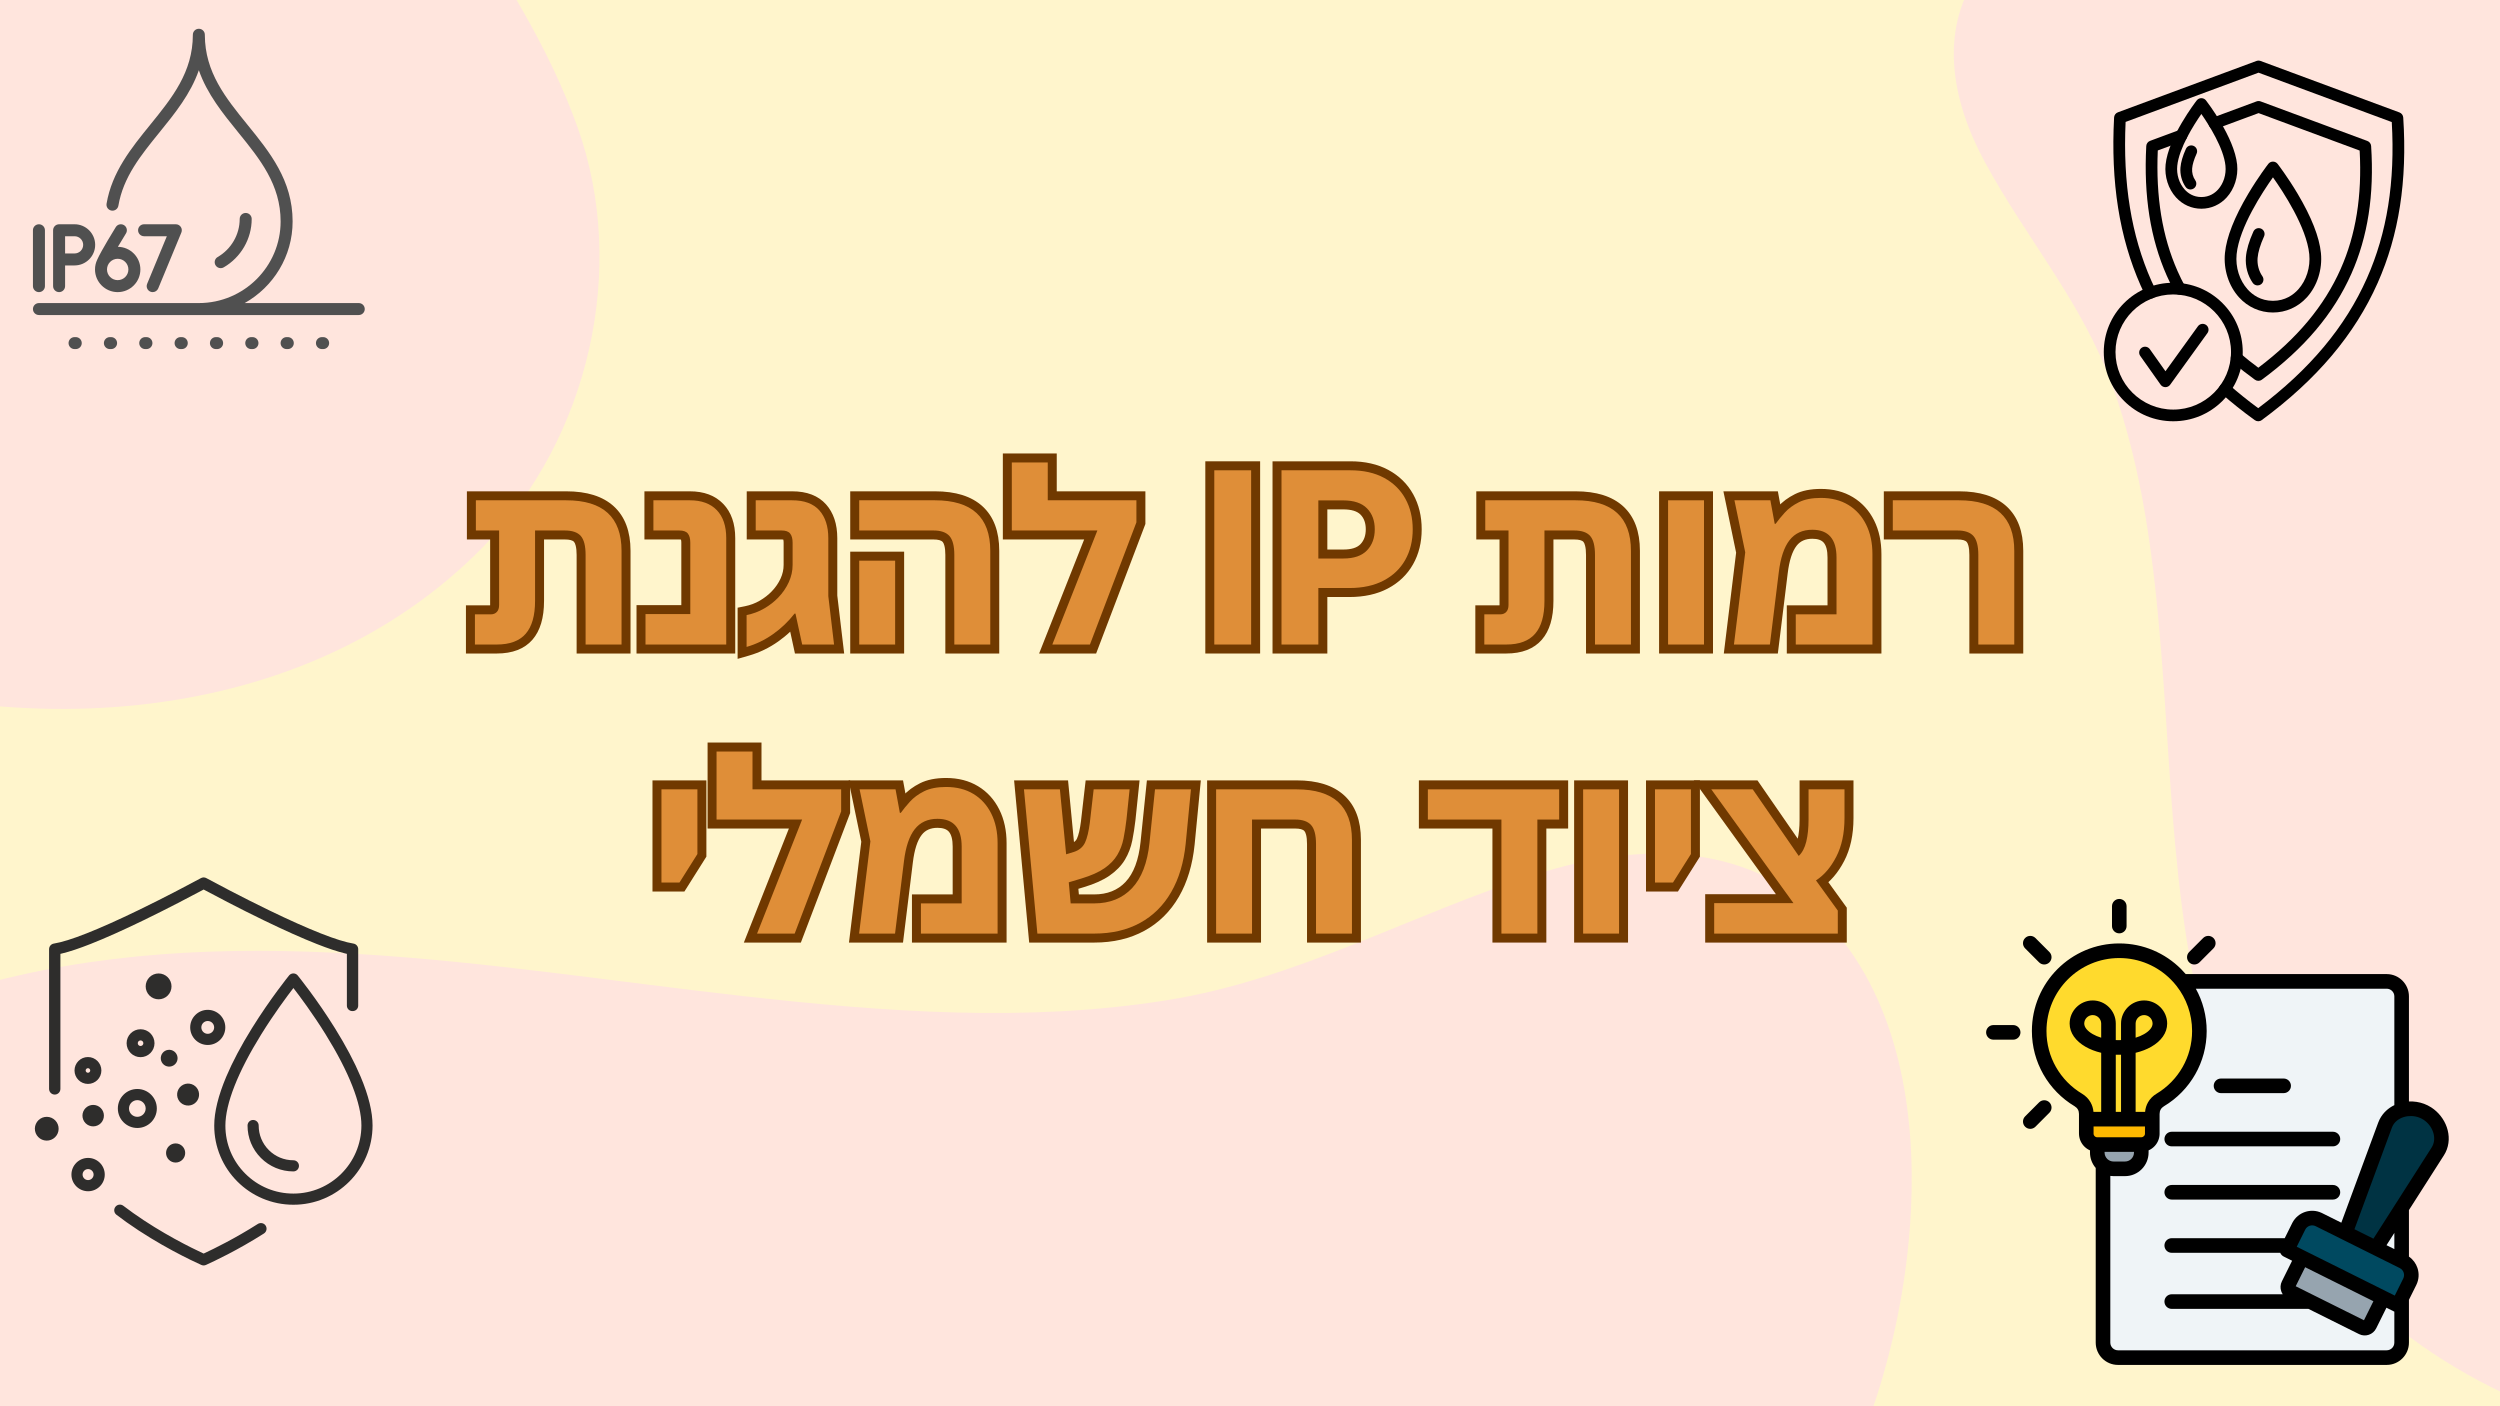 <svg xmlns="http://www.w3.org/2000/svg" xmlns:xlink="http://www.w3.org/1999/xlink" width="1920" viewBox="0 0 1440 810" height="1080" preserveAspectRatio="xMidYMid meet"><defs><g></g><clipPath id="af55b2dd87"><path d="M 1125 0 L 1440 0 L 1440 810 L 1125 810 Z M 1125 0 " clip-rule="nonzero"></path></clipPath><clipPath id="a50b28c490"><path d="M 1488.488 -172.059 L 1845.82 774.488 L 1391.84 945.871 L 1034.512 -0.68 Z M 1488.488 -172.059 " clip-rule="nonzero"></path></clipPath><clipPath id="c454d5f17f"><path d="M 1488.488 -172.059 L 1845.82 774.488 L 1391.84 945.871 L 1034.512 -0.68 Z M 1488.488 -172.059 " clip-rule="nonzero"></path></clipPath><clipPath id="6fe24dc9ee"><path d="M 0 0 L 346 0 L 346 409 L 0 409 Z M 0 0 " clip-rule="nonzero"></path></clipPath><clipPath id="94ea06513d"><path d="M 22.293 -1137.016 L 416.148 361.594 L -303.418 550.707 L -697.27 -947.902 Z M 22.293 -1137.016 " clip-rule="nonzero"></path></clipPath><clipPath id="4d519be6cc"><path d="M 22.293 -1137.016 L 416.148 361.594 L -303.418 550.707 L -697.27 -947.902 Z M 22.293 -1137.016 " clip-rule="nonzero"></path></clipPath><clipPath id="338ede211e"><path d="M 0 491 L 1102 491 L 1102 810 L 0 810 Z M 0 491 " clip-rule="nonzero"></path></clipPath><clipPath id="b37a6f660e"><path d="M 1184.938 1099.504 L -342.117 1362.301 L -468.297 629.078 L 1058.754 366.285 Z M 1184.938 1099.504 " clip-rule="nonzero"></path></clipPath><clipPath id="5af7ab847a"><path d="M 1184.938 1099.504 L -342.117 1362.301 L -468.297 629.078 L 1058.754 366.285 Z M 1184.938 1099.504 " clip-rule="nonzero"></path></clipPath><clipPath id="1c42f3cc40"><path d="M 18.91 16.566 L 210.16 16.566 L 210.16 182 L 18.91 182 Z M 18.91 16.566 " clip-rule="nonzero"></path></clipPath><clipPath id="7410cdddb7"><path d="M 39.121 194.168 L 47.18 194.168 L 47.18 201.066 L 39.121 201.066 Z M 39.121 194.168 " clip-rule="nonzero"></path></clipPath><clipPath id="64c1d3ae8d"><path d="M 59.27 194.168 L 67.906 194.168 L 67.906 201.066 L 59.27 201.066 Z M 59.27 194.168 " clip-rule="nonzero"></path></clipPath><clipPath id="fb76a24729"><path d="M 80 194.168 L 88 194.168 L 88 201.066 L 80 201.066 Z M 80 194.168 " clip-rule="nonzero"></path></clipPath><clipPath id="1e7436a775"><path d="M 100.145 194.168 L 108.203 194.168 L 108.203 201.066 L 100.145 201.066 Z M 100.145 194.168 " clip-rule="nonzero"></path></clipPath><clipPath id="ed73a63cae"><path d="M 120.867 194.168 L 128.93 194.168 L 128.93 201.066 L 120.867 201.066 Z M 120.867 194.168 " clip-rule="nonzero"></path></clipPath><clipPath id="7b97490a43"><path d="M 141.016 194.168 L 149 194.168 L 149 201.066 L 141.016 201.066 Z M 141.016 194.168 " clip-rule="nonzero"></path></clipPath><clipPath id="c72a259701"><path d="M 161.164 194.168 L 169.801 194.168 L 169.801 201.066 L 161.164 201.066 Z M 161.164 194.168 " clip-rule="nonzero"></path></clipPath><clipPath id="db47013c02"><path d="M 181.891 194.168 L 189.949 194.168 L 189.949 201.066 L 181.891 201.066 Z M 181.891 194.168 " clip-rule="nonzero"></path></clipPath><clipPath id="f350779b26"><path d="M 18.91 129 L 26 129 L 26 169 L 18.91 169 Z M 18.91 129 " clip-rule="nonzero"></path></clipPath><clipPath id="1fe411bfee"><path d="M 1144.027 517.742 L 1411 517.742 L 1411 786.242 L 1144.027 786.242 Z M 1144.027 517.742 " clip-rule="nonzero"></path></clipPath><clipPath id="36089f6758"><path d="M 123 560 L 214.66 560 L 214.66 694 L 123 694 Z M 123 560 " clip-rule="nonzero"></path></clipPath><clipPath id="029e71d2f4"><path d="M 28 505.387 L 207 505.387 L 207 631 L 28 631 Z M 28 505.387 " clip-rule="nonzero"></path></clipPath><clipPath id="a02ed6c1a9"><path d="M 65 693 L 154 693 L 154 728.887 L 65 728.887 Z M 65 693 " clip-rule="nonzero"></path></clipPath><clipPath id="e427257c9e"><path d="M 1217.184 34.906 L 1384.852 34.906 L 1384.852 242.652 L 1217.184 242.652 Z M 1217.184 34.906 " clip-rule="nonzero"></path></clipPath><clipPath id="b7c67ca5ce"><path d="M 1211.777 162.781 L 1291.824 162.781 L 1291.824 242.652 L 1211.777 242.652 Z M 1211.777 162.781 " clip-rule="nonzero"></path></clipPath></defs><rect x="-144" width="1728" fill="#ffffff" y="-81" height="972" fill-opacity="1"></rect><rect x="-144" width="1728" fill="#fff5cc" y="-81" height="972" fill-opacity="1"></rect><g clip-path="url(#af55b2dd87)"><g clip-path="url(#a50b28c490)"><g clip-path="url(#c454d5f17f)"><path fill="#ffe5dd" d="M 1753.398 752.969 C 1788.301 708.75 1796.48 643.789 1772.039 592.805 C 1744.316 534.879 1690.527 490.441 1659.57 435.066 C 1632.621 386.793 1616.789 333.441 1602.176 280.402 C 1575.652 183.797 1552.035 78.805 1476.414 7.258 C 1414.586 -51.16 1325.156 -80.266 1240.742 -68.285 C 1204.473 -63.102 1165.438 -49.137 1142.312 -19.086 C 1115.605 15.523 1123.973 57.887 1143.43 93.629 C 1167.094 137.285 1199.223 174.102 1216.457 221.512 C 1234.676 271.531 1240.832 325 1245.023 377.664 C 1252.664 473.996 1252.027 576.211 1297.227 664.328 C 1335.582 739.008 1405.824 795.133 1485.906 819.371 C 1576.809 846.812 1691.449 831.488 1753.398 752.969 Z M 1753.398 752.969 " fill-opacity="1" fill-rule="nonzero"></path></g></g></g><g clip-path="url(#6fe24dc9ee)"><g clip-path="url(#94ea06513d)"><g clip-path="url(#4d519be6cc)"><path fill="#ffe5dd" d="M 278.84 314.426 C 339.047 252.602 361.836 154.934 332.703 73.367 C 299.676 -19.289 224.793 -95.543 186.43 -184.832 C 153.039 -262.66 137.402 -346.465 123.574 -429.598 C 98.52 -580.992 79.23 -744.711 -24.609 -865.742 C -109.52 -964.57 -241.145 -1023.129 -371.664 -1018.297 C -427.746 -1016.164 -489.434 -1001.098 -529.445 -958.984 C -575.637 -910.5 -569.625 -844.633 -545.66 -787.086 C -516.547 -716.809 -473.453 -655.609 -454.73 -580.641 C -434.922 -501.535 -434.047 -419.09 -436.031 -338.188 C -439.707 -190.211 -456.922 -34.578 -402.07 106.859 C -355.504 226.734 -257.406 323.41 -139.254 373.066 C -5.125 429.328 171.977 424.203 278.84 314.426 Z M 278.84 314.426 " fill-opacity="1" fill-rule="nonzero"></path></g></g></g><g clip-path="url(#338ede211e)"><g clip-path="url(#b37a6f660e)"><g clip-path="url(#5af7ab847a)"><path fill="#ffe5dd" d="M -283.25 1229.586 C -226.863 1294.91 -131.531 1326.062 -47.754 1304.094 C 47.414 1279.199 129.855 1211.191 222.129 1180.691 C 302.555 1154.156 387.395 1145.824 471.41 1139.238 C 624.406 1127.367 789.18 1122.305 918.734 1029.32 C 1024.539 953.273 1094.258 827.207 1100.73 696.758 C 1103.453 640.703 1093.777 577.941 1055.281 534.438 C 1010.977 484.227 944.832 484.523 885.426 503.422 C 812.898 526.348 748.203 563.988 671.895 576.156 C 591.371 589.051 509.16 582.797 428.734 573.824 C 281.625 557.367 128.066 526.758 -17.582 569.176 C -141.035 605.199 -245.832 694.57 -305.52 807.984 C -373.168 936.75 -383.379 1113.629 -283.25 1229.586 Z M -283.25 1229.586 " fill-opacity="1" fill-rule="nonzero"></path></g></g></g><g fill="#703900" fill-opacity="1"><g transform="translate(269.414, 371.248)"><g><path d="M -1.035 0 L -1.035 -22.562 L 13.387 -22.562 C 13.418 -22.562 13.434 -22.562 13.441 -22.562 C 13.402 -22.559 13.359 -22.543 13.312 -22.523 C 13.188 -22.473 13.09 -22.41 13.016 -22.332 C 12.918 -22.23 12.855 -22.141 12.832 -22.07 C 12.879 -22.215 12.902 -22.445 12.902 -22.77 L 12.902 -65.688 L 18.078 -65.688 L 18.078 -60.512 L -0.484 -60.512 L -0.484 -88.25 L 56.719 -88.25 C 68.684 -88.25 77.816 -85.375 84.117 -79.617 C 90.555 -73.738 93.77 -65.184 93.77 -53.957 L 93.77 5.176 L 62.723 5.176 L 62.723 -51.613 C 62.723 -53.758 62.543 -55.531 62.188 -56.93 C 61.93 -57.953 61.613 -58.68 61.23 -59.117 C 60.422 -60.047 58.641 -60.512 55.891 -60.512 L 38.777 -60.512 L 38.777 -65.688 L 43.953 -65.688 L 43.953 -25.117 C 43.953 -15.363 41.738 -7.934 37.309 -2.82 C 32.688 2.508 25.816 5.176 16.699 5.176 L -1.035 5.176 Z M 9.316 0 L 4.141 0 L 4.141 -5.176 L 16.699 -5.176 C 22.668 -5.176 26.93 -6.648 29.484 -9.598 C 32.23 -12.766 33.602 -17.938 33.602 -25.117 L 33.602 -70.863 L 55.891 -70.863 C 61.785 -70.863 66.168 -69.211 69.043 -65.91 C 71.727 -62.82 73.07 -58.055 73.07 -51.613 L 73.07 0 L 67.895 0 L 67.895 -5.176 L 88.598 -5.176 L 88.598 0 L 83.422 0 L 83.422 -53.957 C 83.422 -62.145 81.324 -68.148 77.137 -71.977 C 72.812 -75.926 66.004 -77.902 56.719 -77.902 L 4.691 -77.902 L 4.691 -83.074 L 9.867 -83.074 L 9.867 -65.688 L 4.691 -65.688 L 4.691 -70.863 L 23.254 -70.863 L 23.254 -22.77 C 23.254 -19.645 22.34 -17.121 20.52 -15.203 C 18.625 -13.211 16.246 -12.215 13.387 -12.215 L 4.141 -12.215 L 4.141 -17.387 L 9.316 -17.387 Z M 9.316 0 "></path></g></g></g><g fill="#703900" fill-opacity="1"><g transform="translate(368.36, 371.248)"><g><path d="M -1.727 0 L -1.727 -22.699 L 29.258 -22.699 L 29.258 -17.527 L 24.082 -17.527 L 24.082 -58.648 C 24.082 -59.355 24.023 -59.926 23.906 -60.367 C 23.855 -60.57 23.809 -60.691 23.773 -60.738 C 23.93 -60.539 24.066 -60.414 24.188 -60.371 C 23.926 -60.465 23.5 -60.512 22.906 -60.512 L 2.828 -60.512 L 2.828 -88.25 L 28.98 -88.25 C 37.164 -88.25 43.582 -85.836 48.23 -81.008 C 52.832 -76.234 55.133 -69.656 55.133 -61.273 L 55.133 5.176 L -1.727 5.176 Z M 8.625 0 L 3.449 0 L 3.449 -5.176 L 49.957 -5.176 L 49.957 0 L 44.781 0 L 44.781 -61.273 C 44.781 -66.871 43.445 -71.059 40.777 -73.828 C 38.16 -76.543 34.23 -77.902 28.98 -77.902 L 8.004 -77.902 L 8.004 -83.074 L 13.18 -83.074 L 13.18 -65.688 L 8.004 -65.688 L 8.004 -70.863 L 22.906 -70.863 C 27 -70.863 30.023 -69.59 31.977 -67.051 C 33.613 -64.922 34.43 -62.125 34.43 -58.648 L 34.43 -12.352 L 3.449 -12.352 L 3.449 -17.527 L 8.625 -17.527 Z M 8.625 0 "></path></g></g></g><g fill="#703900" fill-opacity="1"><g transform="translate(428.666, 371.248)"><g><path d="M -3.797 1.379 L -3.797 -21.215 L 0.363 -22.047 C 3.48 -22.672 6.332 -23.734 8.918 -25.242 C 11.586 -26.793 13.898 -28.59 15.867 -30.637 C 18.035 -32.883 19.734 -35.348 20.961 -38.031 C 22.121 -40.57 22.699 -43.164 22.699 -45.816 L 22.699 -58.648 C 22.699 -59.355 22.645 -59.926 22.527 -60.367 C 22.473 -60.57 22.43 -60.691 22.395 -60.738 C 22.547 -60.539 22.688 -60.414 22.805 -60.371 C 22.547 -60.465 22.121 -60.512 21.527 -60.512 L 1.449 -60.512 L 1.449 -88.25 L 27.602 -88.25 C 36.137 -88.25 42.645 -85.742 47.125 -80.727 C 51.449 -75.883 53.613 -69.395 53.613 -61.273 L 53.613 -27.875 L 48.438 -27.875 L 53.578 -28.488 L 57.578 5.176 L 29.223 5.176 L 24.477 -16.703 L 29.531 -17.801 L 29.531 -12.629 L 28.98 -12.629 L 28.98 -17.801 L 33.07 -14.629 C 29.258 -9.719 24.777 -5.434 19.621 -1.781 C 14.406 1.914 8.805 4.625 2.812 6.352 L -3.797 8.258 Z M 6.555 1.379 L 1.379 1.379 L -0.055 -3.594 C 4.812 -4.996 9.375 -7.207 13.637 -10.227 C 17.957 -13.289 21.707 -16.871 24.891 -20.973 L 26.445 -22.977 L 33.703 -22.977 L 38.453 -1.098 L 33.395 0 L 33.395 -5.176 L 51.75 -5.176 L 51.75 0 L 46.609 0.609 L 43.262 -27.57 L 43.262 -61.273 C 43.262 -66.766 41.977 -70.949 39.402 -73.832 C 36.98 -76.547 33.047 -77.902 27.602 -77.902 L 6.625 -77.902 L 6.625 -83.074 L 11.801 -83.074 L 11.801 -65.688 L 6.625 -65.688 L 6.625 -70.863 L 21.527 -70.863 C 25.617 -70.863 28.641 -69.59 30.598 -67.051 C 32.234 -64.922 33.051 -62.125 33.051 -58.648 L 33.051 -45.816 C 33.051 -41.66 32.16 -37.633 30.375 -33.727 C 28.656 -29.973 26.309 -26.551 23.328 -23.461 C 20.691 -20.723 17.625 -18.332 14.125 -16.297 C 10.547 -14.215 6.637 -12.75 2.395 -11.898 L 1.379 -16.973 L 6.555 -16.973 Z M 6.555 1.379 "></path></g></g></g><g fill="#703900" fill-opacity="1"><g transform="translate(483.866, 371.248)"><g><path d="M 60.652 0 L 60.652 -51.613 C 60.652 -53.746 60.469 -55.512 60.109 -56.902 C 59.848 -57.91 59.523 -58.637 59.133 -59.07 C 58.277 -60.031 56.504 -60.512 53.82 -60.512 L 5.863 -60.512 L 5.863 -88.25 L 54.648 -88.25 C 66.613 -88.25 75.746 -85.375 82.047 -79.617 C 88.484 -73.738 91.699 -65.184 91.699 -53.957 L 91.699 5.176 L 60.652 5.176 Z M 71 0 L 65.824 0 L 65.824 -5.176 L 86.527 -5.176 L 86.527 0 L 81.352 0 L 81.352 -53.957 C 81.352 -62.145 79.258 -68.148 75.066 -71.977 C 70.742 -75.926 63.934 -77.902 54.648 -77.902 L 11.039 -77.902 L 11.039 -83.074 L 16.215 -83.074 L 16.215 -65.688 L 11.039 -65.688 L 11.039 -70.863 L 53.82 -70.863 C 59.598 -70.863 63.945 -69.227 66.859 -65.957 C 69.621 -62.859 71 -58.078 71 -51.613 Z M 5.863 0 L 5.863 -53.477 L 36.914 -53.477 L 36.914 5.176 L 5.863 5.176 Z M 16.215 0 L 11.039 0 L 11.039 -5.176 L 31.738 -5.176 L 31.738 0 L 26.566 0 L 26.566 -48.301 L 31.738 -48.301 L 31.738 -43.125 L 11.039 -43.125 L 11.039 -48.301 L 16.215 -48.301 Z M 16.215 0 "></path></g></g><g transform="translate(580.742, 371.248)"><g><path d="M 22.77 -88.25 L 79.004 -88.25 L 79.004 -69.43 L 50.625 5.176 L 17.785 5.176 L 46.523 -67.59 L 51.336 -65.688 L 51.336 -60.512 L -3.105 -60.512 L -3.105 -110.055 L 27.945 -110.055 L 27.945 -83.074 L 22.77 -83.074 Z M 17.594 -77.902 L 17.594 -104.879 L 22.77 -104.879 L 22.77 -99.703 L 2.07 -99.703 L 2.07 -104.879 L 7.246 -104.879 L 7.246 -65.688 L 2.07 -65.688 L 2.07 -70.863 L 58.945 -70.863 L 30.207 1.902 L 25.391 0 L 25.391 -5.176 L 47.059 -5.176 L 47.059 0 L 42.223 -1.84 L 68.992 -72.219 L 73.828 -70.379 L 68.656 -70.379 L 68.656 -83.074 L 73.828 -83.074 L 73.828 -77.902 Z M 17.594 -77.902 "></path></g></g></g><g fill="#703900" fill-opacity="1"><g transform="translate(658.712, 371.248)"><g></g></g></g><g fill="#703900" fill-opacity="1"><g transform="translate(690.715, 371.248)"><g><path d="M 3.547 -105.539 L 35.117 -105.539 L 35.117 5.176 L 3.547 5.176 Z M 13.898 -95.188 L 13.898 -5.176 L 24.766 -5.176 L 24.766 -95.188 Z M 13.898 -95.188 "></path></g></g></g><g fill="#703900" fill-opacity="1"><g transform="translate(729.429, 371.248)"><g><path d="M 3.547 0 L 3.547 -105.539 L 48.32 -105.539 C 56.805 -105.539 64.109 -103.887 70.234 -100.582 C 76.48 -97.207 81.266 -92.523 84.578 -86.523 C 87.836 -80.633 89.465 -73.91 89.465 -66.355 C 89.465 -58.781 87.805 -52.059 84.48 -46.188 C 81.105 -40.223 76.25 -35.578 69.914 -32.246 C 63.719 -28.992 56.344 -27.363 47.781 -27.363 L 29.941 -27.363 L 29.941 -32.539 L 35.117 -32.539 L 35.117 5.176 L 3.547 5.176 Z M 13.898 0 L 8.723 0 L 8.723 -5.176 L 29.941 -5.176 L 29.941 0 L 24.766 0 L 24.766 -37.715 L 47.781 -37.715 C 54.641 -37.715 60.41 -38.945 65.098 -41.41 C 69.641 -43.797 73.098 -47.086 75.473 -51.285 C 77.902 -55.574 79.113 -60.598 79.113 -66.355 C 79.113 -72.129 77.918 -77.184 75.523 -81.516 C 73.184 -85.742 69.785 -89.062 65.316 -91.473 C 60.727 -93.949 55.059 -95.188 48.32 -95.188 L 8.723 -95.188 L 8.723 -100.363 L 13.898 -100.363 Z M 29.941 -54.719 L 44.352 -54.719 C 48.953 -54.719 52.242 -55.75 54.211 -57.805 C 56.242 -59.926 57.258 -62.773 57.258 -66.355 C 57.258 -69.945 56.254 -72.766 54.25 -74.812 C 52.277 -76.832 48.941 -77.84 44.254 -77.84 L 29.941 -77.84 L 29.941 -83.016 L 35.117 -83.016 L 35.117 -49.543 L 29.941 -49.543 Z M 24.766 -44.371 L 24.766 -88.191 L 44.254 -88.191 C 51.844 -88.191 57.645 -86.145 61.648 -82.055 C 63.656 -80 65.16 -77.625 66.164 -74.922 C 67.125 -72.328 67.609 -69.473 67.609 -66.355 C 67.609 -63.254 67.129 -60.402 66.168 -57.801 C 65.172 -55.109 63.676 -52.723 61.688 -50.645 C 57.68 -46.461 51.898 -44.371 44.352 -44.371 Z M 24.766 -44.371 "></path></g></g></g><g fill="#703900" fill-opacity="1"><g transform="translate(818.824, 371.248)"><g></g></g></g><g fill="#703900" fill-opacity="1"><g transform="translate(850.825, 371.248)"><g><path d="M -1.035 0 L -1.035 -22.562 L 13.387 -22.562 C 13.418 -22.562 13.434 -22.562 13.441 -22.562 C 13.402 -22.559 13.359 -22.543 13.312 -22.523 C 13.188 -22.473 13.09 -22.41 13.016 -22.332 C 12.918 -22.23 12.855 -22.141 12.832 -22.07 C 12.879 -22.215 12.902 -22.445 12.902 -22.77 L 12.902 -65.688 L 18.078 -65.688 L 18.078 -60.512 L -0.484 -60.512 L -0.484 -88.25 L 56.719 -88.25 C 68.684 -88.25 77.816 -85.375 84.117 -79.617 C 90.555 -73.738 93.77 -65.184 93.77 -53.957 L 93.77 5.176 L 62.723 5.176 L 62.723 -51.613 C 62.723 -53.758 62.543 -55.531 62.188 -56.93 C 61.93 -57.953 61.613 -58.68 61.23 -59.117 C 60.422 -60.047 58.641 -60.512 55.891 -60.512 L 38.777 -60.512 L 38.777 -65.688 L 43.953 -65.688 L 43.953 -25.117 C 43.953 -15.363 41.738 -7.934 37.309 -2.82 C 32.688 2.508 25.816 5.176 16.699 5.176 L -1.035 5.176 Z M 9.316 0 L 4.141 0 L 4.141 -5.176 L 16.699 -5.176 C 22.668 -5.176 26.93 -6.648 29.484 -9.598 C 32.23 -12.766 33.602 -17.938 33.602 -25.117 L 33.602 -70.863 L 55.891 -70.863 C 61.785 -70.863 66.168 -69.211 69.043 -65.91 C 71.727 -62.82 73.07 -58.055 73.07 -51.613 L 73.07 0 L 67.895 0 L 67.895 -5.176 L 88.598 -5.176 L 88.598 0 L 83.422 0 L 83.422 -53.957 C 83.422 -62.145 81.324 -68.148 77.137 -71.977 C 72.812 -75.926 66.004 -77.902 56.719 -77.902 L 4.691 -77.902 L 4.691 -83.074 L 9.867 -83.074 L 9.867 -65.688 L 4.691 -65.688 L 4.691 -70.863 L 23.254 -70.863 L 23.254 -22.77 C 23.254 -19.645 22.34 -17.121 20.52 -15.203 C 18.625 -13.211 16.246 -12.215 13.387 -12.215 L 4.141 -12.215 L 4.141 -17.387 L 9.316 -17.387 Z M 9.316 0 "></path></g></g></g><g fill="#703900" fill-opacity="1"><g transform="translate(949.771, 371.248)"><g><path d="M 5.863 -88.25 L 36.914 -88.25 L 36.914 5.176 L 5.863 5.176 Z M 16.215 -77.902 L 16.215 -5.176 L 26.566 -5.176 L 26.566 -77.902 Z M 16.215 -77.902 "></path></g></g></g><g fill="#703900" fill-opacity="1"><g transform="translate(992.551, 371.248)"><g><path d="M 56.305 -89.633 C 63.336 -89.633 69.473 -88.047 74.711 -84.883 C 79.984 -81.699 84.062 -77.223 86.945 -71.453 C 89.746 -65.848 91.148 -59.371 91.148 -52.027 L 91.148 5.176 L 36.641 5.176 L 36.641 -22.562 L 65.273 -22.562 L 65.273 -17.387 L 60.098 -17.387 L 60.098 -50.094 C 60.098 -54.137 59.363 -57.008 57.887 -58.703 C 56.594 -60.184 54.41 -60.926 51.336 -60.926 C 47.406 -60.926 44.395 -59.59 42.305 -56.914 C 39.766 -53.668 38.051 -48.336 37.152 -40.918 L 31.488 5.176 L 0.363 5.176 L 7.559 -53.758 L 12.695 -53.129 L 7.629 -52.078 L 0.129 -88.25 L 31.496 -88.25 L 34.762 -70.488 L 29.672 -69.551 L 29.672 -74.727 L 30.223 -74.727 L 30.223 -69.551 L 26.012 -72.559 C 27.504 -74.652 29.375 -76.941 31.625 -79.434 C 34.176 -82.266 37.398 -84.652 41.293 -86.602 C 45.336 -88.621 50.336 -89.633 56.305 -89.633 Z M 56.305 -79.281 C 51.965 -79.281 48.508 -78.637 45.922 -77.344 C 43.191 -75.98 40.988 -74.363 39.309 -72.504 C 37.324 -70.301 35.699 -68.316 34.434 -66.543 L 32.887 -64.379 L 25.359 -64.379 L 22.098 -82.141 L 27.188 -83.074 L 27.188 -77.902 L 6.484 -77.902 L 6.484 -83.074 L 11.555 -84.125 L 17.938 -53.348 L 11.348 0.629 L 6.211 0 L 6.211 -5.176 L 26.91 -5.176 L 26.91 0 L 21.773 -0.633 L 26.879 -42.16 C 28.004 -51.484 30.43 -58.527 34.148 -63.285 C 38.312 -68.613 44.043 -71.277 51.336 -71.277 C 57.551 -71.277 62.34 -69.352 65.691 -65.5 C 68.863 -61.855 70.449 -56.723 70.449 -50.094 L 70.449 -12.215 L 41.812 -12.215 L 41.812 -17.387 L 46.988 -17.387 L 46.988 0 L 41.812 0 L 41.812 -5.176 L 85.973 -5.176 L 85.973 0 L 80.801 0 L 80.801 -52.027 C 80.801 -57.742 79.762 -62.676 77.688 -66.824 C 75.695 -70.805 72.922 -73.875 69.359 -76.023 C 65.766 -78.195 61.414 -79.281 56.305 -79.281 Z M 56.305 -79.281 "></path></g></g><g transform="translate(1088.875, 371.248)"><g><path d="M 45.473 0 L 45.473 -51.613 C 45.473 -53.746 45.289 -55.512 44.93 -56.902 C 44.668 -57.91 44.344 -58.637 43.953 -59.07 C 43.098 -60.031 41.324 -60.512 38.641 -60.512 L -3.797 -60.512 L -3.797 -88.25 L 39.469 -88.25 C 51.434 -88.25 60.566 -85.375 66.867 -79.617 C 73.305 -73.738 76.52 -65.184 76.52 -53.957 L 76.52 5.176 L 45.473 5.176 Z M 55.82 0 L 50.645 0 L 50.645 -5.176 L 71.348 -5.176 L 71.348 0 L 66.172 0 L 66.172 -53.957 C 66.172 -62.145 64.074 -68.148 59.887 -71.977 C 55.562 -75.926 48.754 -77.902 39.469 -77.902 L 1.379 -77.902 L 1.379 -83.074 L 6.555 -83.074 L 6.555 -65.688 L 1.379 -65.688 L 1.379 -70.863 L 38.641 -70.863 C 44.418 -70.863 48.766 -69.227 51.68 -65.957 C 54.441 -62.859 55.82 -58.078 55.82 -51.613 Z M 55.82 0 "></path></g></g></g><g fill="#703900" fill-opacity="1"><g transform="translate(371.344, 537.748)"><g><path d="M 4.484 -29.395 L 4.484 -88.25 L 35.535 -88.25 L 35.535 -44.32 L 22.867 -24.219 L 4.484 -24.219 Z M 14.836 -29.395 L 9.66 -29.395 L 9.66 -34.57 L 20.012 -34.57 L 20.012 -29.395 L 15.633 -32.152 L 25.98 -48.574 L 30.359 -45.816 L 25.184 -45.816 L 25.184 -83.074 L 30.359 -83.074 L 30.359 -77.902 L 9.66 -77.902 L 9.66 -83.074 L 14.836 -83.074 Z M 14.836 -29.395 "></path></g></g></g><g fill="#703900" fill-opacity="1"><g transform="translate(410.674, 537.748)"><g><path d="M 22.77 -88.25 L 79.004 -88.25 L 79.004 -69.43 L 50.625 5.176 L 17.785 5.176 L 46.523 -67.59 L 51.336 -65.688 L 51.336 -60.512 L -3.105 -60.512 L -3.105 -110.055 L 27.945 -110.055 L 27.945 -83.074 L 22.77 -83.074 Z M 17.594 -77.902 L 17.594 -104.879 L 22.77 -104.879 L 22.77 -99.703 L 2.07 -99.703 L 2.07 -104.879 L 7.246 -104.879 L 7.246 -65.688 L 2.07 -65.688 L 2.07 -70.863 L 58.945 -70.863 L 30.207 1.902 L 25.391 0 L 25.391 -5.176 L 47.059 -5.176 L 47.059 0 L 42.223 -1.84 L 68.992 -72.219 L 73.828 -70.379 L 68.656 -70.379 L 68.656 -83.074 L 73.828 -83.074 L 73.828 -77.902 Z M 17.594 -77.902 "></path></g></g></g><g fill="#703900" fill-opacity="1"><g transform="translate(488.644, 537.748)"><g><path d="M 56.305 -89.633 C 63.336 -89.633 69.473 -88.047 74.711 -84.883 C 79.984 -81.699 84.062 -77.223 86.945 -71.453 C 89.746 -65.848 91.148 -59.371 91.148 -52.027 L 91.148 5.176 L 36.641 5.176 L 36.641 -22.562 L 65.273 -22.562 L 65.273 -17.387 L 60.098 -17.387 L 60.098 -50.094 C 60.098 -54.137 59.363 -57.008 57.887 -58.703 C 56.594 -60.184 54.41 -60.926 51.336 -60.926 C 47.406 -60.926 44.395 -59.59 42.305 -56.914 C 39.766 -53.668 38.051 -48.336 37.152 -40.918 L 31.488 5.176 L 0.363 5.176 L 7.559 -53.758 L 12.695 -53.129 L 7.629 -52.078 L 0.129 -88.25 L 31.496 -88.25 L 34.762 -70.488 L 29.672 -69.551 L 29.672 -74.727 L 30.223 -74.727 L 30.223 -69.551 L 26.012 -72.559 C 27.504 -74.652 29.375 -76.941 31.625 -79.434 C 34.176 -82.266 37.398 -84.652 41.293 -86.602 C 45.336 -88.621 50.336 -89.633 56.305 -89.633 Z M 56.305 -79.281 C 51.965 -79.281 48.508 -78.637 45.922 -77.344 C 43.191 -75.98 40.988 -74.363 39.309 -72.504 C 37.324 -70.301 35.699 -68.316 34.434 -66.543 L 32.887 -64.379 L 25.359 -64.379 L 22.098 -82.141 L 27.188 -83.074 L 27.188 -77.902 L 6.484 -77.902 L 6.484 -83.074 L 11.555 -84.125 L 17.938 -53.348 L 11.348 0.629 L 6.211 0 L 6.211 -5.176 L 26.91 -5.176 L 26.91 0 L 21.773 -0.633 L 26.879 -42.16 C 28.004 -51.484 30.43 -58.527 34.148 -63.285 C 38.312 -68.613 44.043 -71.277 51.336 -71.277 C 57.551 -71.277 62.34 -69.352 65.691 -65.5 C 68.863 -61.855 70.449 -56.723 70.449 -50.094 L 70.449 -12.215 L 41.812 -12.215 L 41.812 -17.387 L 46.988 -17.387 L 46.988 0 L 41.812 0 L 41.812 -5.176 L 85.973 -5.176 L 85.973 0 L 80.801 0 L 80.801 -52.027 C 80.801 -57.742 79.762 -62.676 77.688 -66.824 C 75.695 -70.805 72.922 -73.875 69.359 -76.023 C 65.766 -78.195 61.414 -79.281 56.305 -79.281 Z M 56.305 -79.281 "></path></g></g></g><g fill="#703900" fill-opacity="1"><g transform="translate(584.968, 537.748)"><g><path d="M 7.406 0.48 L -0.848 -88.25 L 30.23 -88.25 L 34.27 -46.172 L 29.117 -45.68 L 27.617 -50.629 L 32.172 -52.012 L 33.672 -47.059 L 32.035 -51.969 C 33.66 -52.508 34.758 -53.395 35.328 -54.621 C 36.297 -56.711 37.07 -60.02 37.645 -64.547 L 40.375 -88.25 L 71.43 -88.25 L 69.043 -65.289 C 68.559 -61.152 67.961 -57.289 67.242 -53.703 C 66.438 -49.672 65.031 -45.973 63.023 -42.613 C 60.938 -39.113 57.953 -36.027 54.07 -33.348 C 50.355 -30.781 45.477 -28.594 39.438 -26.785 L 32.133 -24.578 L 30.637 -29.531 L 35.789 -30 L 36.895 -17.855 L 31.738 -17.387 L 31.738 -22.562 L 45.266 -22.562 C 52.793 -22.562 58.809 -24.945 63.305 -29.707 C 68.023 -34.695 70.918 -42.406 71.996 -52.832 L 75.648 -88.25 L 106.715 -88.25 L 103.133 -51.25 C 101.949 -39.645 98.945 -29.656 94.113 -21.285 C 89.168 -12.719 82.52 -6.156 74.172 -1.598 C 65.898 2.918 56.266 5.176 45.266 5.176 L 7.844 5.176 Z M 17.711 -0.48 L 12.559 0 L 12.559 -5.176 L 45.266 -5.176 C 54.504 -5.176 62.484 -7.012 69.211 -10.684 C 75.859 -14.312 81.172 -19.574 85.148 -26.461 C 89.242 -33.551 91.801 -42.145 92.828 -52.25 L 95.863 -83.574 L 101.016 -83.074 L 101.016 -77.902 L 80.316 -77.902 L 80.316 -83.074 L 85.465 -82.547 L 82.289 -51.77 C 80.973 -39.016 77.152 -29.289 70.828 -22.598 C 64.289 -15.676 55.766 -12.215 45.266 -12.215 L 27.016 -12.215 L 25.102 -33.266 L 36.465 -36.695 C 41.461 -38.195 45.371 -39.918 48.191 -41.863 C 50.836 -43.691 52.82 -45.707 54.137 -47.914 C 55.535 -50.258 56.52 -52.863 57.094 -55.73 C 57.758 -59.043 58.309 -62.586 58.746 -66.359 L 60.539 -83.609 L 65.688 -83.074 L 65.688 -77.902 L 44.988 -77.902 L 44.988 -83.074 L 50.129 -82.484 L 47.914 -63.242 C 47.203 -57.648 46.137 -53.324 44.715 -50.262 C 42.891 -46.336 39.758 -43.633 35.309 -42.148 L 35.242 -42.125 L 24.57 -38.891 L 20.379 -82.582 L 25.531 -83.074 L 25.531 -77.902 L 4.828 -77.902 L 4.828 -83.074 L 9.984 -83.555 Z M 17.711 -0.48 "></path></g></g><g transform="translate(689.434, 537.748)"><g><path d="M 57.406 -88.25 C 69.371 -88.25 78.504 -85.375 84.805 -79.617 C 91.242 -73.738 94.461 -65.184 94.461 -53.957 L 94.461 5.176 L 63.41 5.176 L 63.41 -51.613 C 63.41 -53.746 63.23 -55.512 62.871 -56.902 C 62.609 -57.91 62.281 -58.637 61.895 -59.07 C 61.035 -60.031 59.266 -60.512 56.578 -60.512 L 31.738 -60.512 L 31.738 -65.688 L 36.914 -65.688 L 36.914 5.176 L 5.863 5.176 L 5.863 -88.25 Z M 57.406 -77.902 L 11.039 -77.902 L 11.039 -83.074 L 16.215 -83.074 L 16.215 0 L 11.039 0 L 11.039 -5.176 L 31.738 -5.176 L 31.738 0 L 26.566 0 L 26.566 -70.863 L 56.578 -70.863 C 62.359 -70.863 66.707 -69.227 69.621 -65.957 C 72.379 -62.859 73.762 -58.078 73.762 -51.613 L 73.762 0 L 68.586 0 L 68.586 -5.176 L 89.285 -5.176 L 89.285 0 L 84.109 0 L 84.109 -53.957 C 84.109 -62.145 82.016 -68.148 77.828 -71.977 C 73.5 -75.926 66.695 -77.902 57.406 -77.902 Z M 57.406 -77.902 "></path></g></g></g><g fill="#703900" fill-opacity="1"><g transform="translate(789.07, 537.748)"><g></g></g></g><g fill="#703900" fill-opacity="1"><g transform="translate(821.071, 537.748)"><g><path d="M 38.57 0 L 38.57 -65.688 L 43.746 -65.688 L 43.746 -60.512 L -3.797 -60.512 L -3.797 -88.25 L 82.18 -88.25 L 82.18 -60.512 L 64.445 -60.512 L 64.445 -65.688 L 69.621 -65.688 L 69.621 5.176 L 38.57 5.176 Z M 48.922 0 L 43.746 0 L 43.746 -5.176 L 64.445 -5.176 L 64.445 0 L 59.27 0 L 59.27 -70.863 L 77.004 -70.863 L 77.004 -65.688 L 71.828 -65.688 L 71.828 -83.074 L 77.004 -83.074 L 77.004 -77.902 L 1.379 -77.902 L 1.379 -83.074 L 6.555 -83.074 L 6.555 -65.688 L 1.379 -65.688 L 1.379 -70.863 L 48.922 -70.863 Z M 48.922 0 "></path></g></g></g><g fill="#703900" fill-opacity="1"><g transform="translate(900.835, 537.748)"><g><path d="M 5.863 -88.25 L 36.914 -88.25 L 36.914 5.176 L 5.863 5.176 Z M 16.215 -77.902 L 16.215 -5.176 L 26.566 -5.176 L 26.566 -77.902 Z M 16.215 -77.902 "></path></g></g></g><g fill="#703900" fill-opacity="1"><g transform="translate(943.615, 537.748)"><g><path d="M 4.484 -29.395 L 4.484 -88.25 L 35.535 -88.25 L 35.535 -44.32 L 22.867 -24.219 L 4.484 -24.219 Z M 14.836 -29.395 L 9.66 -29.395 L 9.66 -34.57 L 20.012 -34.57 L 20.012 -29.395 L 15.633 -32.152 L 25.98 -48.574 L 30.359 -45.816 L 25.184 -45.816 L 25.184 -83.074 L 30.359 -83.074 L 30.359 -77.902 L 9.66 -77.902 L 9.66 -83.074 L 14.836 -83.074 Z M 14.836 -29.395 "></path></g></g></g><g fill="#703900" fill-opacity="1"><g transform="translate(982.945, 537.748)"><g><path d="M -0.758 0 L -0.758 -22.699 L 50.094 -22.699 L 50.094 -17.527 L 45.898 -14.496 L -7.359 -88.25 L 29.348 -88.25 L 57.387 -47.652 L 53.129 -44.711 L 49.559 -48.457 C 50.852 -49.691 51.812 -51.609 52.449 -54.215 C 53.227 -57.402 53.613 -61.227 53.613 -65.688 L 53.613 -88.25 L 84.664 -88.25 L 84.664 -66.516 C 84.664 -56.934 82.883 -48.711 79.32 -41.848 C 75.723 -34.91 71.234 -29.719 65.855 -26.277 L 63.066 -30.637 L 67.262 -33.664 L 80.801 -14.922 L 80.801 5.176 L -0.758 5.176 Z M 9.59 0 L 4.414 0 L 4.414 -5.176 L 75.625 -5.176 L 75.625 0 L 70.449 0 L 70.449 -13.246 L 75.625 -13.246 L 71.43 -10.219 L 55.664 -32.043 L 60.277 -34.996 C 64.098 -37.441 67.383 -41.312 70.133 -46.613 C 72.918 -51.984 74.312 -58.617 74.312 -66.516 L 74.312 -83.074 L 79.488 -83.074 L 79.488 -77.902 L 58.789 -77.902 L 58.789 -83.074 L 63.965 -83.074 L 63.965 -65.688 C 63.965 -60.398 63.477 -55.758 62.504 -51.766 C 61.391 -47.199 59.457 -43.598 56.703 -40.969 L 52.316 -36.781 L 22.375 -80.137 L 26.633 -83.074 L 26.633 -77.902 L 2.762 -77.902 L 2.762 -83.074 L 6.957 -86.105 L 60.215 -12.352 L 4.414 -12.352 L 4.414 -17.527 L 9.59 -17.527 Z M 9.59 0 "></path></g></g></g><g fill="#df8e38" fill-opacity="1"><g transform="translate(269.414, 371.248)"><g><path d="M 4.141 0 L 4.141 -17.391 L 13.391 -17.391 C 14.766 -17.391 15.891 -17.848 16.766 -18.766 C 17.641 -19.68 18.078 -21.016 18.078 -22.766 L 18.078 -65.688 L 4.688 -65.688 L 4.688 -83.078 L 56.719 -83.078 C 77.969 -83.078 88.594 -73.367 88.594 -53.953 L 88.594 0 L 67.891 0 L 67.891 -51.609 C 67.891 -56.766 66.969 -60.398 65.125 -62.516 C 63.289 -64.629 60.211 -65.688 55.891 -65.688 L 38.781 -65.688 L 38.781 -25.109 C 38.781 -16.648 36.984 -10.348 33.391 -6.203 C 29.805 -2.066 24.242 0 16.703 0 Z M 4.141 0 "></path></g></g></g><g fill="#df8e38" fill-opacity="1"><g transform="translate(368.36, 371.248)"><g><path d="M 3.453 0 L 3.453 -17.531 L 29.25 -17.531 L 29.25 -58.656 C 29.25 -60.945 28.789 -62.691 27.875 -63.891 C 26.957 -65.086 25.301 -65.688 22.906 -65.688 L 8 -65.688 L 8 -83.078 L 28.984 -83.078 C 35.691 -83.078 40.863 -81.191 44.5 -77.422 C 48.133 -73.648 49.953 -68.266 49.953 -61.266 L 49.953 0 Z M 3.453 0 "></path></g></g></g><g fill="#df8e38" fill-opacity="1"><g transform="translate(428.666, 371.248)"><g><path d="M 1.375 1.375 L 1.375 -16.969 C 5.062 -17.707 8.441 -18.973 11.516 -20.766 C 14.598 -22.555 17.289 -24.648 19.594 -27.047 C 22.164 -29.711 24.188 -32.656 25.656 -35.875 C 27.133 -39.094 27.875 -42.406 27.875 -45.812 L 27.875 -58.656 C 27.875 -60.945 27.41 -62.691 26.484 -63.891 C 25.566 -65.086 23.914 -65.688 21.531 -65.688 L 6.625 -65.688 L 6.625 -83.078 L 27.594 -83.078 C 34.594 -83.078 39.816 -81.145 43.266 -77.281 C 46.711 -73.414 48.438 -68.078 48.438 -61.266 L 48.438 -27.875 L 51.75 0 L 33.391 0 L 29.531 -17.797 L 28.984 -17.797 C 25.484 -13.297 21.363 -9.363 16.625 -6 C 11.883 -2.645 6.801 -0.188 1.375 1.375 Z M 1.375 1.375 "></path></g></g></g><g fill="#df8e38" fill-opacity="1"><g transform="translate(483.866, 371.248)"><g><path d="M 65.828 0 L 65.828 -51.609 C 65.828 -56.766 64.883 -60.398 63 -62.516 C 61.113 -64.629 58.051 -65.688 53.812 -65.688 L 11.047 -65.688 L 11.047 -83.078 L 54.641 -83.078 C 75.898 -83.078 86.531 -73.367 86.531 -53.953 L 86.531 0 Z M 11.047 0 L 11.047 -48.297 L 31.734 -48.297 L 31.734 0 Z M 11.047 0 "></path></g></g><g transform="translate(580.742, 371.248)"><g><path d="M 22.766 -83.078 L 73.828 -83.078 L 73.828 -70.375 L 47.062 0 L 25.391 0 L 51.344 -65.688 L 2.062 -65.688 L 2.062 -104.875 L 22.766 -104.875 Z M 22.766 -83.078 "></path></g></g></g><g fill="#df8e38" fill-opacity="1"><g transform="translate(658.712, 371.248)"><g></g></g></g><g fill="#df8e38" fill-opacity="1"><g transform="translate(690.715, 371.248)"><g><path d="M 29.938 -100.359 L 29.938 0 L 8.719 0 L 8.719 -100.359 Z M 29.938 -100.359 "></path></g></g></g><g fill="#df8e38" fill-opacity="1"><g transform="translate(729.429, 371.248)"><g><path d="M 8.719 0 L 8.719 -100.359 L 48.312 -100.359 C 55.926 -100.359 62.41 -98.91 67.766 -96.016 C 73.129 -93.129 77.223 -89.129 80.047 -84.016 C 82.879 -78.898 84.297 -73.016 84.297 -66.359 C 84.297 -59.691 82.859 -53.816 79.984 -48.734 C 77.109 -43.648 72.945 -39.68 67.5 -36.828 C 62.062 -33.973 55.488 -32.547 47.781 -32.547 L 29.938 -32.547 L 29.938 0 Z M 29.938 -49.547 L 44.344 -49.547 C 50.426 -49.547 54.961 -51.102 57.953 -54.219 C 60.941 -57.344 62.438 -61.391 62.438 -66.359 C 62.438 -71.359 60.941 -75.383 57.953 -78.438 C 54.961 -81.488 50.395 -83.016 44.25 -83.016 L 29.938 -83.016 Z M 29.938 -49.547 "></path></g></g></g><g fill="#df8e38" fill-opacity="1"><g transform="translate(818.824, 371.248)"><g></g></g></g><g fill="#df8e38" fill-opacity="1"><g transform="translate(850.825, 371.248)"><g><path d="M 4.141 0 L 4.141 -17.391 L 13.391 -17.391 C 14.766 -17.391 15.891 -17.848 16.766 -18.766 C 17.641 -19.68 18.078 -21.016 18.078 -22.766 L 18.078 -65.688 L 4.688 -65.688 L 4.688 -83.078 L 56.719 -83.078 C 77.969 -83.078 88.594 -73.367 88.594 -53.953 L 88.594 0 L 67.891 0 L 67.891 -51.609 C 67.891 -56.766 66.969 -60.398 65.125 -62.516 C 63.289 -64.629 60.211 -65.688 55.891 -65.688 L 38.781 -65.688 L 38.781 -25.109 C 38.781 -16.648 36.984 -10.348 33.391 -6.203 C 29.805 -2.066 24.242 0 16.703 0 Z M 4.141 0 "></path></g></g></g><g fill="#df8e38" fill-opacity="1"><g transform="translate(949.771, 371.248)"><g><path d="M 11.047 0 L 11.047 -83.078 L 31.734 -83.078 L 31.734 0 Z M 11.047 0 "></path></g></g></g><g fill="#df8e38" fill-opacity="1"><g transform="translate(992.551, 371.248)"><g><path d="M 56.297 -84.453 C 62.367 -84.453 67.613 -83.117 72.031 -80.453 C 76.445 -77.785 79.875 -74.016 82.312 -69.141 C 84.75 -64.266 85.969 -58.562 85.969 -52.031 L 85.969 0 L 41.812 0 L 41.812 -17.391 L 65.281 -17.391 L 65.281 -50.094 C 65.281 -60.77 60.633 -66.109 51.344 -66.109 C 45.727 -66.109 41.352 -64.102 38.219 -60.094 C 35.094 -56.094 33.023 -49.906 32.016 -41.531 L 26.906 0 L 6.203 0 L 12.703 -53.125 L 6.484 -83.078 L 27.188 -83.078 L 29.672 -69.547 L 30.219 -69.547 C 31.602 -71.484 33.352 -73.625 35.469 -75.969 C 37.582 -78.312 40.297 -80.312 43.609 -81.969 C 46.922 -83.625 51.148 -84.453 56.297 -84.453 Z M 56.297 -84.453 "></path></g></g><g transform="translate(1088.875, 371.248)"><g><path d="M 50.641 0 L 50.641 -51.609 C 50.641 -56.766 49.695 -60.398 47.812 -62.516 C 45.926 -64.629 42.867 -65.688 38.641 -65.688 L 1.375 -65.688 L 1.375 -83.078 L 39.469 -83.078 C 60.719 -83.078 71.344 -73.367 71.344 -53.953 L 71.344 0 Z M 50.641 0 "></path></g></g></g><g fill="#df8e38" fill-opacity="1"><g transform="translate(371.344, 537.748)"><g><path d="M 9.656 -29.391 L 9.656 -83.078 L 30.359 -83.078 L 30.359 -45.812 L 20.016 -29.391 Z M 9.656 -29.391 "></path></g></g></g><g fill="#df8e38" fill-opacity="1"><g transform="translate(410.674, 537.748)"><g><path d="M 22.766 -83.078 L 73.828 -83.078 L 73.828 -70.375 L 47.062 0 L 25.391 0 L 51.344 -65.688 L 2.062 -65.688 L 2.062 -104.875 L 22.766 -104.875 Z M 22.766 -83.078 "></path></g></g></g><g fill="#df8e38" fill-opacity="1"><g transform="translate(488.644, 537.748)"><g><path d="M 56.297 -84.453 C 62.367 -84.453 67.613 -83.117 72.031 -80.453 C 76.445 -77.785 79.875 -74.016 82.312 -69.141 C 84.75 -64.266 85.969 -58.562 85.969 -52.031 L 85.969 0 L 41.812 0 L 41.812 -17.391 L 65.281 -17.391 L 65.281 -50.094 C 65.281 -60.77 60.633 -66.109 51.344 -66.109 C 45.727 -66.109 41.352 -64.102 38.219 -60.094 C 35.094 -56.094 33.023 -49.906 32.016 -41.531 L 26.906 0 L 6.203 0 L 12.703 -53.125 L 6.484 -83.078 L 27.188 -83.078 L 29.672 -69.547 L 30.219 -69.547 C 31.602 -71.484 33.352 -73.625 35.469 -75.969 C 37.582 -78.312 40.297 -80.312 43.609 -81.969 C 46.922 -83.625 51.148 -84.453 56.297 -84.453 Z M 56.297 -84.453 "></path></g></g></g><g fill="#df8e38" fill-opacity="1"><g transform="translate(584.968, 537.748)"><g><path d="M 12.562 0 L 4.828 -83.078 L 25.531 -83.078 L 29.125 -45.672 L 33.672 -47.062 C 36.703 -48.07 38.816 -49.863 40.016 -52.438 C 41.211 -55.008 42.133 -58.828 42.781 -63.891 L 44.984 -83.078 L 65.688 -83.078 L 63.891 -65.828 C 63.43 -61.867 62.859 -58.164 62.172 -54.719 C 61.484 -51.27 60.285 -48.117 58.578 -45.266 C 56.879 -42.41 54.395 -39.852 51.125 -37.594 C 47.863 -35.344 43.473 -33.391 37.953 -31.734 L 30.641 -29.531 L 31.734 -17.391 L 45.266 -17.391 C 54.273 -17.391 61.539 -20.305 67.062 -26.141 C 72.582 -31.984 75.941 -40.703 77.141 -52.297 L 80.312 -83.078 L 101.016 -83.078 L 97.984 -51.75 C 96.879 -40.895 94.094 -31.602 89.625 -23.875 C 85.164 -16.145 79.188 -10.234 71.688 -6.141 C 64.188 -2.047 55.379 0 45.266 0 Z M 12.562 0 "></path></g></g><g transform="translate(689.434, 537.748)"><g><path d="M 57.406 -83.078 C 78.656 -83.078 89.281 -73.367 89.281 -53.953 L 89.281 0 L 68.594 0 L 68.594 -51.609 C 68.594 -56.766 67.645 -60.398 65.75 -62.516 C 63.863 -64.629 60.805 -65.688 56.578 -65.688 L 31.734 -65.688 L 31.734 0 L 11.047 0 L 11.047 -83.078 Z M 57.406 -83.078 "></path></g></g></g><g fill="#df8e38" fill-opacity="1"><g transform="translate(789.07, 537.748)"><g></g></g></g><g fill="#df8e38" fill-opacity="1"><g transform="translate(821.071, 537.748)"><g><path d="M 43.75 0 L 43.75 -65.688 L 1.375 -65.688 L 1.375 -83.078 L 77 -83.078 L 77 -65.688 L 64.453 -65.688 L 64.453 0 Z M 43.75 0 "></path></g></g></g><g fill="#df8e38" fill-opacity="1"><g transform="translate(900.835, 537.748)"><g><path d="M 11.047 0 L 11.047 -83.078 L 31.734 -83.078 L 31.734 0 Z M 11.047 0 "></path></g></g></g><g fill="#df8e38" fill-opacity="1"><g transform="translate(943.615, 537.748)"><g><path d="M 9.656 -29.391 L 9.656 -83.078 L 30.359 -83.078 L 30.359 -45.812 L 20.016 -29.391 Z M 9.656 -29.391 "></path></g></g></g><g fill="#df8e38" fill-opacity="1"><g transform="translate(982.945, 537.748)"><g><path d="M 4.422 0 L 4.422 -17.531 L 50.094 -17.531 L 2.766 -83.078 L 26.641 -83.078 L 53.125 -44.719 C 55.156 -46.645 56.602 -49.398 57.469 -52.984 C 58.344 -56.578 58.781 -60.812 58.781 -65.688 L 58.781 -83.078 L 79.484 -83.078 L 79.484 -66.516 C 79.484 -57.773 77.895 -50.344 74.719 -44.219 C 71.551 -38.102 67.664 -33.578 63.062 -30.641 L 75.625 -13.25 L 75.625 0 Z M 4.422 0 "></path></g></g></g><path fill="#505050" d="M 127.121 154.469 C 127.707 154.469 128.309 154.316 128.852 154 C 138.797 148.242 144.977 137.555 144.977 126.113 C 144.977 124.211 143.426 122.664 141.52 122.664 C 139.613 122.664 138.066 124.211 138.066 126.113 C 138.066 135.105 133.207 143.504 125.387 148.035 C 123.734 148.988 123.172 151.102 124.129 152.75 C 124.77 153.852 125.93 154.469 127.121 154.469 " fill-opacity="1" fill-rule="nonzero"></path><g clip-path="url(#1c42f3cc40)"><path fill="#505050" d="M 206.645 174.566 L 140.938 174.566 C 157.398 165.316 168.547 147.703 168.547 127.539 C 168.547 103.91 155.359 87.652 142.605 71.934 C 129.984 56.375 118.059 41.676 117.988 20.199 C 117.988 20.137 117.988 20.074 117.988 20.012 C 117.988 18.109 116.441 16.566 114.535 16.566 C 112.629 16.566 111.082 18.109 111.082 20.012 C 111.082 41.59 99.125 56.332 86.465 71.934 C 75.664 85.246 64.496 99.016 61.379 117.32 C 61.062 119.199 62.328 120.98 64.207 121.297 C 66.086 121.613 67.871 120.355 68.191 118.477 C 71.004 101.949 81.121 89.48 91.832 76.273 C 100.688 65.363 109.75 54.191 114.535 40.449 C 119.32 54.191 128.383 65.363 137.238 76.273 C 149.785 91.742 161.637 106.352 161.637 127.539 C 161.637 153.469 140.508 174.566 114.535 174.566 L 22.426 174.566 C 20.52 174.566 18.973 176.109 18.973 178.012 C 18.973 179.918 20.52 181.461 22.426 181.461 L 206.645 181.461 C 208.551 181.461 210.098 179.918 210.098 178.012 C 210.098 176.109 208.551 174.566 206.645 174.566 " fill-opacity="1" fill-rule="nonzero"></path></g><g clip-path="url(#7410cdddb7)"><path fill="#505050" d="M 43.637 194.176 L 42.938 194.176 C 41.031 194.176 39.484 195.719 39.484 197.625 C 39.484 199.527 41.031 201.074 42.938 201.074 L 43.637 201.074 C 45.543 201.074 47.09 199.527 47.09 197.625 C 47.09 195.719 45.543 194.176 43.637 194.176 " fill-opacity="1" fill-rule="nonzero"></path></g><g clip-path="url(#64c1d3ae8d)"><path fill="#505050" d="M 63.992 194.176 L 63.297 194.176 C 61.387 194.176 59.844 195.719 59.844 197.625 C 59.844 199.527 61.387 201.074 63.297 201.074 L 63.992 201.074 C 65.898 201.074 67.445 199.527 67.445 197.625 C 67.445 195.719 65.898 194.176 63.992 194.176 " fill-opacity="1" fill-rule="nonzero"></path></g><g clip-path="url(#fb76a24729)"><path fill="#505050" d="M 84.348 194.176 L 83.652 194.176 C 81.746 194.176 80.199 195.719 80.199 197.625 C 80.199 199.527 81.746 201.074 83.652 201.074 L 84.348 201.074 C 86.254 201.074 87.801 199.527 87.801 197.625 C 87.801 195.719 86.254 194.176 84.348 194.176 " fill-opacity="1" fill-rule="nonzero"></path></g><g clip-path="url(#1e7436a775)"><path fill="#505050" d="M 104.707 194.176 L 104.008 194.176 C 102.102 194.176 100.555 195.719 100.555 197.625 C 100.555 199.527 102.102 201.074 104.008 201.074 L 104.707 201.074 C 106.613 201.074 108.16 199.527 108.16 197.625 C 108.16 195.719 106.613 194.176 104.707 194.176 " fill-opacity="1" fill-rule="nonzero"></path></g><g clip-path="url(#ed73a63cae)"><path fill="#505050" d="M 125.062 194.176 L 124.367 194.176 C 122.461 194.176 120.914 195.719 120.914 197.625 C 120.914 199.527 122.461 201.074 124.367 201.074 L 125.062 201.074 C 126.969 201.074 128.516 199.527 128.516 197.625 C 128.516 195.719 126.969 194.176 125.062 194.176 " fill-opacity="1" fill-rule="nonzero"></path></g><g clip-path="url(#7b97490a43)"><path fill="#505050" d="M 145.422 194.176 L 144.723 194.176 C 142.816 194.176 141.27 195.719 141.27 197.625 C 141.27 199.527 142.816 201.074 144.723 201.074 L 145.422 201.074 C 147.328 201.074 148.875 199.527 148.875 197.625 C 148.875 195.719 147.328 194.176 145.422 194.176 " fill-opacity="1" fill-rule="nonzero"></path></g><g clip-path="url(#c72a259701)"><path fill="#505050" d="M 165.777 194.176 L 165.082 194.176 C 163.176 194.176 161.625 195.719 161.625 197.625 C 161.625 199.527 163.176 201.074 165.082 201.074 L 165.777 201.074 C 167.684 201.074 169.23 199.527 169.23 197.625 C 169.23 195.719 167.684 194.176 165.777 194.176 " fill-opacity="1" fill-rule="nonzero"></path></g><g clip-path="url(#db47013c02)"><path fill="#505050" d="M 186.133 194.176 L 185.438 194.176 C 183.531 194.176 181.984 195.719 181.984 197.625 C 181.984 199.527 183.531 201.074 185.438 201.074 L 186.133 201.074 C 188.039 201.074 189.586 199.527 189.586 197.625 C 189.586 195.719 188.039 194.176 186.133 194.176 " fill-opacity="1" fill-rule="nonzero"></path></g><path fill="#505050" d="M 73.953 155.211 C 73.953 158.605 71.188 161.363 67.789 161.363 C 64.395 161.363 61.629 158.605 61.629 155.211 C 61.629 151.82 64.395 149.059 67.789 149.059 C 71.188 149.059 73.953 151.82 73.953 155.211 Z M 71.441 129.691 C 69.82 128.691 67.691 129.191 66.688 130.812 C 66.344 131.363 58.27 144.414 56.004 149.566 C 55.996 149.586 55.988 149.605 55.984 149.625 C 55.172 151.316 54.723 153.215 54.723 155.211 C 54.723 162.406 60.582 168.262 67.789 168.262 C 74.996 168.262 80.859 162.406 80.859 155.211 C 80.859 148.055 75.055 142.227 67.898 142.168 C 70.305 138.09 72.52 134.508 72.562 134.441 C 73.566 132.82 73.062 130.695 71.441 129.691 " fill-opacity="1" fill-rule="nonzero"></path><path fill="#505050" d="M 37.492 136.074 L 42.945 136.074 C 45.684 136.074 47.914 138.297 47.914 141.031 C 47.914 143.77 45.684 145.996 42.945 145.996 L 37.492 145.996 Z M 34.039 168.262 C 35.945 168.262 37.492 166.719 37.492 164.812 L 37.492 152.891 L 42.945 152.891 C 49.492 152.891 54.82 147.57 54.82 141.031 C 54.82 134.496 49.492 129.176 42.945 129.176 L 34.039 129.176 C 32.129 129.176 30.582 130.723 30.582 132.625 L 30.582 164.812 C 30.582 166.719 32.129 168.262 34.039 168.262 " fill-opacity="1" fill-rule="nonzero"></path><g clip-path="url(#f350779b26)"><path fill="#505050" d="M 22.426 168.262 C 24.336 168.262 25.883 166.719 25.883 164.812 L 25.883 132.625 C 25.883 130.723 24.336 129.176 22.426 129.176 C 20.52 129.176 18.973 130.723 18.973 132.625 L 18.973 164.812 C 18.973 166.719 20.52 168.262 22.426 168.262 " fill-opacity="1" fill-rule="nonzero"></path></g><path fill="#505050" d="M 86.625 168 C 87.059 168.176 87.508 168.262 87.945 168.262 C 89.301 168.262 90.59 167.457 91.141 166.129 L 104.465 133.941 C 104.906 132.879 104.785 131.668 104.145 130.711 C 103.504 129.75 102.426 129.176 101.273 129.176 L 82.984 129.176 C 81.078 129.176 79.531 130.723 79.531 132.625 C 79.531 134.531 81.078 136.074 82.984 136.074 L 96.105 136.074 L 84.754 163.496 C 84.027 165.258 84.867 167.273 86.625 168 " fill-opacity="1" fill-rule="nonzero"></path><path fill="#eff4f7" d="M 1374.234 563.957 L 1244.68 563.957 L 1210.828 596.547 L 1210.828 772.035 C 1210.828 776.777 1214.699 780.652 1219.43 780.652 L 1374.234 780.652 C 1378.969 780.652 1382.84 776.777 1382.84 772.035 L 1382.84 572.574 C 1382.84 567.836 1378.969 563.957 1374.234 563.957 Z M 1374.234 563.957 " fill-opacity="1" fill-rule="evenodd"></path><path fill="#003343" d="M 1395.996 639.145 C 1404.348 643.305 1408.656 654.047 1403.629 661.918 L 1361.172 728.391 L 1345.988 720.828 L 1373.27 646.793 C 1376.496 638.027 1387.648 634.984 1396 639.145 Z M 1395.996 639.145 " fill-opacity="1" fill-rule="evenodd"></path><path fill="#cedde5" d="M 1244.812 563.957 L 1244.68 563.957 L 1212.137 595.289 L 1212.137 596.695 L 1241.039 596.695 C 1243.113 596.695 1244.812 594.992 1244.812 592.914 Z M 1244.812 563.957 " fill-opacity="1" fill-rule="evenodd"></path><path fill="#96a4af" d="M 1327.262 719.16 L 1374.082 742.484 L 1364.422 761.941 C 1363.652 763.5 1361.75 764.137 1360.199 763.363 L 1319.023 742.852 C 1317.469 742.078 1316.832 740.172 1317.602 738.617 Z M 1327.262 719.16 " fill-opacity="1" fill-rule="evenodd"></path><path fill="#004960" d="M 1335.152 701.18 L 1383.629 725.328 C 1387.891 727.453 1389.645 732.688 1387.523 736.957 L 1380.773 750.559 L 1316.797 718.684 L 1323.547 705.086 C 1325.668 700.812 1330.891 699.055 1335.152 701.18 Z M 1335.152 701.18 " fill-opacity="1" fill-rule="evenodd"></path><path fill="#96a4af" d="M 1232.875 645.887 L 1232.875 662.539 C 1232.875 667.699 1228.668 671.914 1223.52 671.914 L 1216.883 671.914 C 1211.73 671.914 1207.527 667.699 1207.527 662.539 L 1207.527 649.621 L 1232.875 645.883 Z M 1232.875 645.887 " fill-opacity="1" fill-rule="evenodd"></path><path fill="#ffda2d" d="M 1220.199 546.301 C 1245.684 546.301 1266.34 566.996 1266.34 592.527 C 1266.34 609.422 1257.293 624.203 1243.785 632.266 C 1240.875 634.004 1239.219 636.922 1239.219 640.32 L 1239.219 651.59 C 1239.219 655.09 1236.367 657.945 1232.875 657.945 L 1207.527 657.945 C 1204.031 657.945 1201.184 655.09 1201.184 651.59 L 1201.184 640.32 C 1201.184 636.922 1199.527 634.004 1196.617 632.266 C 1183.109 624.203 1174.062 609.422 1174.062 592.527 C 1174.062 566.996 1194.719 546.301 1220.199 546.301 Z M 1220.199 546.301 " fill-opacity="1" fill-rule="evenodd"></path><path fill="#fdb800" d="M 1201.184 643.312 L 1239.219 643.312 L 1239.219 651.59 C 1239.219 655.09 1236.371 657.945 1232.875 657.945 L 1207.527 657.945 C 1204.031 657.945 1201.184 655.09 1201.184 651.59 Z M 1201.184 643.312 " fill-opacity="1" fill-rule="evenodd"></path><g clip-path="url(#1fe411bfee)"><path fill="#000000" d="M 1214.055 667.789 L 1214.086 667.82 C 1214.984 668.574 1216.137 669.031 1217.391 669.031 L 1224.027 669.031 C 1225.441 669.031 1226.73 668.449 1227.664 667.512 C 1228.602 666.574 1229.18 665.281 1229.18 663.863 L 1229.18 663.48 L 1212.234 663.48 L 1212.234 663.863 C 1212.234 665.285 1212.816 666.574 1213.75 667.512 C 1213.848 667.609 1213.949 667.703 1214.055 667.789 Z M 1205.84 640.43 L 1210.285 640.43 L 1210.285 606.406 C 1206.902 605.605 1203.832 604.41 1201.25 602.922 C 1195.613 599.68 1192.113 594.969 1192.113 589.574 C 1192.113 585.91 1193.609 582.582 1196.016 580.168 C 1198.422 577.758 1201.742 576.262 1205.402 576.262 C 1209.059 576.262 1212.383 577.758 1214.789 580.168 C 1217.195 582.582 1218.688 585.91 1218.688 589.574 L 1218.688 599.09 C 1219.188 599.109 1219.691 599.117 1220.203 599.117 C 1220.711 599.117 1221.215 599.109 1221.715 599.09 L 1221.715 589.574 C 1221.715 585.91 1223.211 582.582 1225.617 580.168 C 1228.023 577.758 1231.344 576.262 1235.004 576.262 C 1238.66 576.262 1241.984 577.758 1244.391 580.168 C 1246.797 582.582 1248.293 585.91 1248.293 589.574 C 1248.293 594.969 1244.793 599.68 1239.156 602.922 C 1236.57 604.41 1233.504 605.605 1230.121 606.406 L 1230.121 640.43 L 1235.574 640.43 C 1235.742 638.457 1236.324 636.598 1237.273 634.926 C 1238.406 632.926 1240.055 631.238 1242.145 629.992 C 1248.398 626.258 1253.602 620.941 1257.199 614.598 C 1260.664 608.492 1262.645 601.414 1262.645 593.852 C 1262.645 584.059 1259.301 575.051 1253.695 567.906 L 1253.672 567.875 C 1252.641 566.566 1251.539 565.32 1250.363 564.141 C 1242.773 556.539 1232.289 551.836 1220.707 551.836 C 1209.125 551.836 1198.641 556.539 1191.055 564.141 C 1183.465 571.746 1178.77 582.25 1178.77 593.852 C 1178.77 601.414 1180.75 608.492 1184.215 614.598 C 1187.816 620.941 1193.02 626.258 1199.273 629.992 C 1201.359 631.238 1203.008 632.926 1204.145 634.926 C 1205.09 636.598 1205.672 638.457 1205.84 640.43 Z M 1218.688 640.43 L 1218.688 607.512 C 1219.191 607.531 1219.695 607.539 1220.203 607.539 C 1220.711 607.539 1221.215 607.531 1221.719 607.512 L 1221.719 640.43 Z M 1197.488 652.918 L 1197.488 644.629 C 1197.488 644.629 1197.488 641.645 1197.488 641.645 C 1197.488 640.672 1197.27 639.797 1196.855 639.07 C 1196.434 638.328 1195.797 637.688 1194.973 637.195 C 1187.48 632.723 1181.246 626.352 1176.93 618.742 C 1172.754 611.387 1170.367 602.891 1170.367 593.852 C 1170.367 579.926 1176 567.316 1185.113 558.188 C 1194.223 549.062 1206.809 543.418 1220.707 543.418 C 1234.609 543.418 1247.195 549.062 1256.305 558.188 C 1257.23 559.117 1258.117 560.078 1258.969 561.074 L 1374.742 561.074 C 1378.27 561.074 1381.473 562.516 1383.789 564.84 C 1386.109 567.16 1387.547 570.371 1387.547 573.902 L 1387.547 634.453 C 1390.469 634.32 1393.449 634.754 1396.25 635.789 C 1396.949 636.047 1397.652 636.352 1398.359 636.707 C 1399.02 637.035 1399.691 637.418 1400.363 637.848 C 1404.594 640.562 1407.777 644.699 1409.352 649.266 C 1410.977 653.984 1410.926 659.176 1408.621 663.82 C 1408.355 664.359 1408.035 664.918 1407.668 665.496 L 1387.547 696.996 L 1387.547 723.809 C 1389.902 725.426 1391.582 727.742 1392.449 730.332 C 1393.496 733.457 1393.359 736.977 1391.789 740.141 L 1387.547 748.691 L 1387.547 773.363 C 1387.547 776.895 1386.109 780.102 1383.789 782.426 C 1381.473 784.75 1378.27 786.191 1374.742 786.191 L 1219.938 786.191 C 1216.414 786.191 1213.211 784.75 1210.891 782.426 C 1208.574 780.102 1207.133 776.895 1207.133 773.363 L 1207.133 672.738 C 1205.078 670.355 1203.832 667.25 1203.832 663.863 L 1203.832 662.605 L 1203.816 662.598 L 1203.773 662.578 L 1203.719 662.555 L 1203.699 662.547 L 1203.605 662.5 L 1203.582 662.492 L 1203.547 662.477 L 1203.492 662.449 L 1203.465 662.438 L 1203.379 662.395 L 1203.352 662.379 L 1203.324 662.367 L 1203.27 662.336 L 1203.215 662.309 L 1203.156 662.281 L 1203.125 662.262 L 1203.047 662.223 L 1203.012 662.203 L 1202.992 662.191 L 1202.941 662.16 L 1202.938 662.16 L 1202.887 662.133 L 1202.832 662.102 L 1202.789 662.078 L 1202.777 662.07 L 1202.723 662.039 L 1202.68 662.012 L 1202.672 662.008 L 1202.617 661.977 L 1202.57 661.945 L 1202.566 661.941 L 1202.512 661.91 L 1202.461 661.879 L 1202.406 661.844 L 1202.355 661.812 L 1202.305 661.777 L 1202.25 661.746 L 1202.25 661.742 L 1202.199 661.711 L 1202.148 661.676 L 1202.145 661.672 L 1202.098 661.641 L 1202.047 661.605 L 1202.039 661.602 L 1202.027 661.594 L 1201.945 661.535 L 1201.934 661.527 L 1201.895 661.5 L 1201.832 661.453 L 1201.797 661.426 L 1201.746 661.391 L 1201.73 661.379 L 1201.695 661.352 L 1201.648 661.316 L 1201.629 661.301 L 1201.598 661.277 L 1201.551 661.238 L 1201.527 661.223 L 1201.504 661.203 L 1201.453 661.164 L 1201.414 661.129 L 1201.406 661.125 L 1201.359 661.086 L 1201.332 661.062 L 1201.312 661.047 L 1201.266 661.008 L 1201.234 660.984 L 1201.23 660.98 L 1201.172 660.926 L 1201.141 660.902 L 1201.125 660.887 L 1201.078 660.848 L 1201.043 660.816 L 1201.031 660.805 L 1200.984 660.766 L 1200.949 660.734 L 1200.941 660.723 L 1200.895 660.684 L 1200.852 660.641 L 1200.805 660.598 L 1200.762 660.555 L 1200.715 660.512 L 1200.496 660.293 L 1200.41 660.203 L 1200.32 660.109 L 1200.234 660.016 L 1200.152 659.922 L 1200.066 659.828 L 1199.984 659.73 L 1199.906 659.633 L 1199.824 659.535 L 1199.746 659.434 L 1199.668 659.336 L 1199.594 659.234 L 1199.516 659.133 L 1199.441 659.027 L 1199.371 658.926 L 1199.297 658.82 L 1199.227 658.715 L 1199.16 658.605 L 1199.09 658.5 C 1199.09 658.5 1199.023 658.391 1199.023 658.391 L 1198.961 658.281 C 1198.961 658.281 1198.895 658.172 1198.895 658.172 C 1198.895 658.172 1198.832 658.062 1198.832 658.062 C 1198.832 658.062 1198.77 657.949 1198.77 657.949 C 1198.77 657.949 1198.711 657.836 1198.711 657.836 C 1198.711 657.836 1198.652 657.723 1198.652 657.723 C 1198.652 657.723 1198.594 657.609 1198.594 657.609 C 1198.594 657.609 1198.539 657.492 1198.539 657.492 C 1198.539 657.492 1198.484 657.379 1198.484 657.379 L 1198.43 657.262 C 1198.43 657.262 1198.379 657.145 1198.379 657.145 C 1198.379 657.145 1198.328 657.027 1198.328 657.027 C 1198.328 657.027 1198.277 656.906 1198.277 656.906 C 1198.277 656.906 1198.23 656.789 1198.23 656.789 C 1198.23 656.789 1198.184 656.668 1198.184 656.668 C 1198.184 656.668 1198.137 656.547 1198.137 656.547 C 1198.137 656.547 1198.094 656.426 1198.094 656.426 C 1198.094 656.426 1198.051 656.301 1198.051 656.301 C 1198.051 656.301 1198.012 656.18 1198.012 656.18 C 1198.012 656.18 1197.973 656.055 1197.973 656.055 C 1197.973 656.055 1197.934 655.93 1197.934 655.93 C 1197.934 655.93 1197.898 655.805 1197.898 655.805 C 1197.898 655.805 1197.863 655.68 1197.863 655.68 C 1197.863 655.68 1197.832 655.555 1197.832 655.555 C 1197.832 655.555 1197.801 655.43 1197.801 655.43 C 1197.801 655.43 1197.77 655.301 1197.77 655.301 C 1197.77 655.301 1197.742 655.172 1197.742 655.172 C 1197.742 655.172 1197.715 655.043 1197.715 655.043 C 1197.715 655.043 1197.688 654.914 1197.688 654.914 C 1197.688 654.914 1197.664 654.785 1197.664 654.785 C 1197.664 654.785 1197.645 654.656 1197.645 654.656 C 1197.645 654.656 1197.621 654.523 1197.621 654.523 C 1197.621 654.523 1197.602 654.395 1197.602 654.395 C 1197.602 654.395 1197.586 654.262 1197.586 654.262 C 1197.586 654.262 1197.57 654.129 1197.57 654.129 C 1197.57 654.129 1197.555 653.996 1197.555 653.996 C 1197.555 653.996 1197.543 653.863 1197.543 653.863 C 1197.543 653.863 1197.531 653.73 1197.531 653.73 C 1197.531 653.73 1197.523 653.598 1197.523 653.598 C 1197.523 653.598 1197.516 653.461 1197.516 653.461 C 1197.516 653.461 1197.508 653.328 1197.508 653.328 C 1197.508 653.328 1197.504 653.191 1197.504 653.191 C 1197.504 653.191 1197.504 653.055 1197.504 653.055 C 1197.504 653.055 1197.504 652.918 1197.504 652.918 Z M 1210.285 597.719 C 1208.477 597.168 1206.836 596.469 1205.418 595.652 C 1202.395 593.914 1200.52 591.746 1200.52 589.574 C 1200.52 588.234 1201.07 587.012 1201.957 586.121 C 1202.844 585.234 1204.062 584.68 1205.402 584.68 C 1206.742 584.68 1207.961 585.234 1208.848 586.121 C 1209.734 587.012 1210.285 588.234 1210.285 589.574 Z M 1230.121 597.719 L 1230.121 589.574 C 1230.121 588.234 1230.672 587.012 1231.559 586.121 C 1232.445 585.234 1233.668 584.684 1235.004 584.684 C 1236.344 584.684 1237.562 585.234 1238.449 586.121 C 1239.336 587.012 1239.887 588.234 1239.887 589.574 C 1239.887 591.746 1238.012 593.914 1234.988 595.652 C 1233.57 596.469 1231.934 597.168 1230.121 597.719 Z M 1148.203 598.855 C 1145.883 598.855 1144 596.973 1144 594.645 C 1144 592.32 1145.883 590.438 1148.203 590.438 L 1159.582 590.438 C 1161.902 590.438 1163.785 592.32 1163.785 594.645 C 1163.785 596.973 1161.902 598.855 1159.582 598.855 Z M 1172.41 648.988 C 1170.77 650.633 1168.109 650.633 1166.469 648.988 C 1164.828 647.344 1164.828 644.68 1166.469 643.035 L 1174.516 634.973 C 1176.156 633.332 1178.816 633.332 1180.457 634.973 C 1182.098 636.617 1182.098 639.285 1180.457 640.926 Z M 1269.008 540.305 C 1270.648 538.66 1273.309 538.66 1274.949 540.305 C 1276.59 541.949 1276.59 544.613 1274.949 546.258 L 1266.902 554.316 C 1265.262 555.961 1262.602 555.961 1260.961 554.316 C 1259.32 552.676 1259.32 550.008 1260.961 548.363 Z M 1216.508 522.004 C 1216.508 519.68 1218.387 517.793 1220.707 517.793 C 1223.031 517.793 1224.91 519.68 1224.91 522.004 L 1224.91 533.402 C 1224.91 535.73 1223.031 537.613 1220.707 537.613 C 1218.387 537.613 1216.508 535.73 1216.508 533.402 Z M 1166.469 546.258 C 1164.828 544.613 1164.828 541.949 1166.469 540.305 C 1168.109 538.66 1170.77 538.66 1172.41 540.305 L 1180.457 548.363 C 1182.098 550.008 1182.098 552.676 1180.457 554.316 C 1178.816 555.961 1176.156 555.961 1174.516 554.316 Z M 1235.523 648.855 L 1205.895 648.855 L 1205.895 652.945 C 1205.895 652.945 1205.895 652.973 1205.895 652.973 C 1205.895 652.973 1205.895 653 1205.895 653 C 1205.895 653 1205.895 653.027 1205.895 653.027 C 1205.895 653.027 1205.895 653.055 1205.895 653.055 C 1205.895 653.055 1205.898 653.082 1205.898 653.082 C 1205.898 653.082 1205.898 653.105 1205.898 653.105 C 1205.898 653.105 1205.902 653.133 1205.902 653.133 C 1205.902 653.133 1205.906 653.16 1205.906 653.16 C 1205.906 653.16 1205.906 653.188 1205.906 653.188 C 1205.906 653.188 1205.91 653.215 1205.91 653.215 C 1205.91 653.215 1205.914 653.238 1205.914 653.238 C 1205.914 653.238 1205.918 653.266 1205.918 653.266 C 1205.918 653.266 1205.922 653.293 1205.922 653.293 C 1205.922 653.293 1205.93 653.32 1205.93 653.32 C 1205.93 653.32 1205.934 653.344 1205.934 653.344 C 1205.934 653.344 1205.938 653.371 1205.938 653.371 C 1205.938 653.371 1205.945 653.398 1205.945 653.398 C 1205.945 653.398 1205.949 653.422 1205.949 653.422 C 1205.949 653.422 1205.957 653.449 1205.957 653.449 C 1205.957 653.449 1205.965 653.477 1205.965 653.477 C 1205.965 653.477 1205.969 653.5 1205.969 653.5 C 1205.969 653.5 1205.977 653.527 1205.977 653.527 C 1205.977 653.527 1205.984 653.551 1205.984 653.551 C 1205.984 653.551 1205.992 653.574 1205.992 653.574 C 1205.992 653.574 1206 653.602 1206 653.602 C 1206 653.602 1206.012 653.625 1206.012 653.625 C 1206.012 653.625 1206.02 653.648 1206.02 653.648 C 1206.02 653.648 1206.027 653.676 1206.027 653.676 C 1206.027 653.676 1206.039 653.699 1206.039 653.699 C 1206.039 653.699 1206.047 653.723 1206.047 653.723 C 1206.047 653.723 1206.055 653.746 1206.055 653.746 C 1206.055 653.746 1206.066 653.77 1206.066 653.77 L 1206.078 653.793 C 1206.078 653.793 1206.09 653.82 1206.09 653.82 L 1206.102 653.84 C 1206.102 653.84 1206.109 653.863 1206.109 653.863 C 1206.109 653.863 1206.121 653.887 1206.121 653.887 C 1206.121 653.887 1206.133 653.91 1206.133 653.91 C 1206.133 653.91 1206.145 653.934 1206.145 653.934 C 1206.145 653.934 1206.16 653.957 1206.16 653.957 L 1206.172 653.98 L 1206.184 654 L 1206.199 654.023 C 1206.199 654.023 1206.211 654.047 1206.211 654.047 C 1206.211 654.047 1206.223 654.066 1206.223 654.066 L 1206.238 654.09 C 1206.238 654.09 1206.254 654.109 1206.254 654.109 C 1206.254 654.109 1206.266 654.133 1206.266 654.133 C 1206.266 654.133 1206.281 654.152 1206.281 654.152 L 1206.297 654.176 C 1206.297 654.176 1206.312 654.195 1206.312 654.195 L 1206.324 654.215 L 1206.34 654.238 C 1206.34 654.238 1206.359 654.258 1206.359 654.258 L 1206.422 654.336 L 1206.441 654.355 L 1206.457 654.375 L 1206.566 654.484 L 1206.586 654.5 L 1206.605 654.52 L 1206.645 654.551 C 1206.645 654.551 1206.664 654.57 1206.664 654.57 C 1206.664 654.57 1206.684 654.586 1206.684 654.586 L 1206.723 654.617 C 1206.723 654.617 1206.742 654.633 1206.742 654.633 L 1206.766 654.648 C 1206.766 654.648 1206.785 654.664 1206.785 654.664 L 1206.805 654.68 L 1206.828 654.691 L 1206.848 654.707 C 1206.848 654.707 1206.871 654.723 1206.871 654.723 L 1206.891 654.734 C 1206.891 654.734 1206.914 654.75 1206.914 654.75 L 1206.938 654.762 C 1206.938 654.762 1206.957 654.773 1206.957 654.773 L 1206.98 654.789 C 1206.98 654.789 1207.004 654.801 1207.004 654.801 C 1207.004 654.801 1207.027 654.812 1207.027 654.812 L 1207.047 654.824 L 1207.141 654.871 C 1207.141 654.871 1207.164 654.883 1207.164 654.883 L 1207.188 654.891 L 1207.215 654.902 L 1207.238 654.91 C 1207.238 654.91 1207.262 654.922 1207.262 654.922 C 1207.262 654.922 1207.285 654.93 1207.285 654.93 L 1207.309 654.938 L 1207.336 654.949 L 1207.383 654.965 C 1207.383 654.965 1207.41 654.973 1207.41 654.973 L 1207.434 654.98 L 1207.461 654.988 L 1207.484 654.992 C 1207.484 654.992 1207.512 655 1207.512 655 L 1207.535 655.008 C 1207.535 655.008 1207.562 655.012 1207.562 655.012 L 1207.59 655.02 L 1207.613 655.023 L 1207.695 655.035 L 1207.719 655.043 L 1207.746 655.043 L 1207.828 655.055 L 1207.855 655.055 L 1207.879 655.059 L 1207.934 655.059 L 1207.961 655.062 L 1207.988 655.062 C 1207.988 655.062 1208.016 655.062 1208.016 655.062 L 1233.367 655.062 C 1233.953 655.062 1234.488 654.82 1234.875 654.43 L 1234.895 654.414 L 1234.914 654.395 L 1234.93 654.375 L 1234.949 654.355 L 1234.98 654.316 L 1235 654.297 L 1235.047 654.238 L 1235.062 654.215 L 1235.094 654.176 L 1235.109 654.152 L 1235.125 654.133 L 1235.137 654.109 L 1235.152 654.09 L 1235.168 654.066 L 1235.18 654.047 L 1235.195 654.023 L 1235.207 654 L 1235.219 653.98 L 1235.234 653.957 L 1235.258 653.91 C 1235.258 653.91 1235.27 653.887 1235.27 653.887 L 1235.281 653.867 L 1235.316 653.797 C 1235.316 653.797 1235.328 653.773 1235.328 653.773 L 1235.336 653.746 C 1235.336 653.746 1235.348 653.723 1235.348 653.723 L 1235.355 653.699 L 1235.367 653.676 C 1235.367 653.676 1235.375 653.652 1235.375 653.652 L 1235.383 653.625 L 1235.391 653.602 L 1235.402 653.578 L 1235.41 653.551 L 1235.418 653.527 C 1235.418 653.527 1235.422 653.5 1235.422 653.5 L 1235.43 653.477 C 1235.43 653.477 1235.438 653.449 1235.438 653.449 C 1235.438 653.449 1235.445 653.426 1235.445 653.426 C 1235.445 653.426 1235.449 653.398 1235.449 653.398 L 1235.457 653.371 L 1235.461 653.348 L 1235.465 653.32 L 1235.473 653.293 L 1235.477 653.27 C 1235.477 653.27 1235.48 653.242 1235.48 653.242 C 1235.48 653.242 1235.484 653.215 1235.484 653.215 C 1235.484 653.215 1235.488 653.188 1235.488 653.188 C 1235.488 653.188 1235.492 653.16 1235.492 653.16 L 1235.492 653.137 C 1235.492 653.137 1235.496 653.109 1235.496 653.109 C 1235.496 653.109 1235.5 653.082 1235.5 653.082 C 1235.5 653.082 1235.5 653.055 1235.5 653.055 C 1235.5 653.055 1235.504 653.027 1235.504 653.027 L 1235.504 653 C 1235.504 653 1235.504 652.973 1235.504 652.973 C 1235.504 652.973 1235.504 652.945 1235.504 652.945 C 1235.504 652.945 1235.504 652.918 1235.504 652.918 L 1235.504 648.855 Z M 1237.586 662.605 L 1237.602 662.598 L 1237.645 662.578 L 1237.699 662.555 L 1237.719 662.547 L 1237.758 662.527 L 1237.812 662.504 L 1237.836 662.492 L 1237.871 662.477 L 1237.945 662.438 L 1237.953 662.438 L 1237.98 662.422 C 1238.047 662.391 1238.109 662.359 1238.176 662.324 L 1238.18 662.324 L 1238.203 662.309 L 1238.285 662.27 L 1238.293 662.262 L 1238.316 662.254 L 1238.371 662.223 L 1238.406 662.203 L 1238.422 662.195 L 1238.477 662.164 L 1238.516 662.141 L 1238.531 662.133 L 1238.586 662.102 L 1238.629 662.078 L 1238.641 662.07 L 1238.723 662.023 L 1238.738 662.016 L 1238.746 662.008 L 1238.801 661.977 L 1238.848 661.949 L 1238.852 661.945 L 1238.906 661.914 L 1238.953 661.883 L 1238.957 661.879 L 1238.977 661.867 L 1239.051 661.82 L 1239.062 661.812 C 1239.062 661.812 1239.113 661.781 1239.113 661.781 L 1239.164 661.746 L 1239.168 661.746 L 1239.254 661.688 L 1239.266 661.676 L 1239.273 661.672 L 1239.32 661.645 L 1239.371 661.605 L 1239.379 661.602 L 1239.418 661.57 L 1239.469 661.535 L 1239.48 661.527 L 1239.52 661.5 L 1239.57 661.465 L 1239.613 661.434 L 1239.621 661.43 L 1239.668 661.391 L 1239.672 661.391 L 1239.711 661.359 L 1239.719 661.355 L 1239.77 661.316 L 1239.789 661.301 L 1239.816 661.277 L 1239.867 661.242 L 1239.887 661.223 L 1239.914 661.203 L 1239.965 661.164 L 1239.988 661.145 L 1239.992 661.141 L 1240.059 661.086 L 1240.086 661.066 L 1240.086 661.062 L 1240.152 661.008 L 1240.184 660.984 L 1240.199 660.969 L 1240.246 660.93 L 1240.277 660.902 L 1240.293 660.887 L 1240.375 660.82 L 1240.387 660.809 L 1240.453 660.746 L 1240.469 660.734 L 1240.477 660.723 L 1240.523 660.684 L 1240.562 660.648 L 1240.566 660.641 L 1240.641 660.57 L 1240.652 660.562 L 1240.656 660.555 L 1240.66 660.551 L 1240.734 660.48 L 1240.922 660.293 L 1241.008 660.203 L 1241.098 660.109 L 1241.18 660.016 L 1241.352 659.828 L 1241.434 659.73 L 1241.512 659.633 L 1241.594 659.535 L 1241.672 659.434 L 1241.75 659.336 L 1241.828 659.234 L 1241.902 659.133 L 1241.977 659.027 L 1242.051 658.926 L 1242.191 658.715 L 1242.262 658.605 L 1242.328 658.5 C 1242.328 658.5 1242.395 658.391 1242.395 658.391 L 1242.461 658.281 C 1242.461 658.281 1242.523 658.172 1242.523 658.172 L 1242.59 658.062 C 1242.59 658.062 1242.648 657.949 1242.648 657.949 L 1242.711 657.836 C 1242.711 657.836 1242.77 657.723 1242.77 657.723 L 1242.828 657.609 L 1242.883 657.492 C 1242.883 657.492 1242.938 657.379 1242.938 657.379 L 1242.992 657.262 C 1242.992 657.262 1243.043 657.145 1243.043 657.145 L 1243.094 657.023 L 1243.145 656.906 L 1243.191 656.785 C 1243.191 656.785 1243.238 656.668 1243.238 656.668 C 1243.238 656.668 1243.285 656.547 1243.285 656.547 C 1243.285 656.547 1243.328 656.426 1243.328 656.426 L 1243.371 656.301 L 1243.41 656.18 L 1243.488 655.93 C 1243.488 655.93 1243.523 655.805 1243.523 655.805 L 1243.559 655.68 L 1243.59 655.555 L 1243.625 655.426 C 1243.625 655.426 1243.652 655.301 1243.652 655.301 L 1243.684 655.172 L 1243.711 655.043 L 1243.758 654.785 L 1243.781 654.652 L 1243.805 654.523 L 1243.82 654.391 L 1243.84 654.262 L 1243.871 653.996 L 1243.895 653.73 C 1243.895 653.73 1243.902 653.594 1243.902 653.594 C 1243.902 653.594 1243.91 653.461 1243.91 653.461 L 1243.918 653.324 C 1243.918 653.324 1243.922 653.191 1243.922 653.191 C 1243.922 653.191 1243.922 653.055 1243.922 653.055 C 1243.922 653.055 1243.926 652.918 1243.926 652.918 L 1243.926 641.648 C 1243.926 640.676 1244.145 639.801 1244.559 639.07 C 1244.98 638.328 1245.617 637.688 1246.441 637.195 C 1253.934 632.723 1260.168 626.352 1264.484 618.746 C 1268.66 611.387 1271.047 602.891 1271.047 593.855 C 1271.047 585.02 1268.777 576.715 1264.797 569.496 L 1374.738 569.496 C 1375.945 569.496 1377.043 569.992 1377.844 570.793 C 1378.645 571.594 1379.141 572.695 1379.141 573.902 L 1379.141 636.559 C 1375.617 638.27 1372.621 640.988 1370.734 644.633 C 1370.684 644.719 1370.637 644.801 1370.594 644.891 C 1370.32 645.445 1370.066 646.039 1369.832 646.672 L 1348.605 704.27 L 1337.793 698.883 C 1337.598 698.766 1337.395 698.668 1337.184 698.586 C 1334.109 697.16 1330.73 697.07 1327.719 698.082 C 1324.711 699.094 1322.07 701.211 1320.469 704.207 C 1320.352 704.402 1320.246 704.605 1320.16 704.82 L 1316 713.195 L 1250.918 713.195 C 1248.594 713.195 1246.715 715.082 1246.715 717.406 C 1246.715 719.73 1248.594 721.617 1250.918 721.617 L 1313.426 721.617 C 1313.801 722.527 1314.492 723.309 1315.445 723.777 L 1320.258 726.176 L 1314.348 738.086 C 1313.453 739.895 1313.375 741.902 1313.973 743.688 C 1314.184 744.324 1314.484 744.934 1314.867 745.496 L 1250.914 745.496 C 1248.594 745.496 1246.715 747.379 1246.715 749.707 C 1246.715 752.031 1248.594 753.914 1250.914 753.914 L 1329.652 753.914 L 1358.848 768.461 C 1360.648 769.355 1362.656 769.434 1364.434 768.836 C 1366.223 768.234 1367.781 766.949 1368.684 765.129 L 1374.586 753.242 L 1379.137 755.512 L 1379.137 773.367 C 1379.137 774.574 1378.641 775.676 1377.844 776.477 C 1377.043 777.277 1375.941 777.773 1374.738 777.773 L 1219.938 777.773 C 1218.734 777.773 1217.633 777.277 1216.836 776.477 C 1216.035 775.676 1215.539 774.574 1215.539 773.367 L 1215.539 677.324 C 1216.145 677.41 1216.762 677.453 1217.391 677.453 L 1224.027 677.453 C 1227.762 677.453 1231.152 675.926 1233.605 673.465 C 1236.062 671.008 1237.586 667.609 1237.586 663.867 Z M 1379.457 746.133 C 1379.531 745.941 1379.625 745.762 1379.727 745.586 L 1384.273 736.426 C 1384.824 735.32 1384.871 734.09 1384.504 732.996 C 1384.141 731.91 1383.371 730.965 1382.281 730.422 L 1381.754 730.16 C 1381.566 730.082 1381.383 729.992 1381.211 729.891 L 1349.23 713.957 C 1349.113 713.906 1348.996 713.848 1348.883 713.785 L 1333.805 706.273 C 1332.699 705.723 1331.473 705.676 1330.383 706.039 C 1329.301 706.406 1328.355 707.176 1327.812 708.266 L 1322.922 718.121 L 1327.738 720.52 L 1379.395 746.254 L 1379.453 746.133 Z M 1356.168 708.035 L 1367.086 713.473 L 1379.609 693.867 C 1379.73 693.637 1379.871 693.418 1380.027 693.215 L 1400.609 660.992 C 1400.773 660.73 1400.941 660.434 1401.105 660.102 C 1402.359 657.574 1402.363 654.676 1401.438 651.996 C 1400.465 649.168 1398.492 646.605 1395.867 644.922 C 1395.504 644.691 1395.102 644.461 1394.648 644.238 C 1394.246 644.035 1393.816 643.852 1393.363 643.684 C 1390.582 642.656 1387.531 642.574 1384.801 643.359 C 1384.656 643.414 1384.504 643.457 1384.355 643.496 L 1384.352 643.496 C 1381.723 644.355 1379.469 646.039 1378.207 648.449 C 1378.18 648.512 1378.148 648.574 1378.117 648.637 C 1377.961 648.953 1377.824 649.262 1377.715 649.562 L 1356.168 708.031 Z M 1374.625 717.23 L 1379.145 719.48 L 1379.145 710.156 Z M 1367.082 749.5 L 1327.77 729.914 L 1322.328 740.879 L 1332.211 745.805 C 1332.402 745.883 1332.586 745.973 1332.758 746.078 L 1361.641 760.465 Z M 1279.297 629.648 L 1315.383 629.648 C 1317.703 629.648 1319.586 627.762 1319.586 625.438 C 1319.586 623.113 1317.703 621.227 1315.383 621.227 L 1279.297 621.227 C 1276.977 621.227 1275.098 623.113 1275.098 625.438 C 1275.098 627.762 1276.977 629.648 1279.297 629.648 Z M 1250.922 690.957 L 1343.762 690.957 C 1346.082 690.957 1347.965 689.074 1347.965 686.75 C 1347.965 684.422 1346.082 682.539 1343.762 682.539 L 1250.922 682.539 C 1248.598 682.539 1246.719 684.422 1246.719 686.75 C 1246.719 689.074 1248.598 690.957 1250.922 690.957 Z M 1250.922 660.301 L 1343.762 660.301 C 1346.082 660.301 1347.965 658.418 1347.965 656.094 C 1347.965 653.766 1346.082 651.883 1343.762 651.883 L 1250.922 651.883 C 1248.598 651.883 1246.719 653.766 1246.719 656.094 C 1246.719 658.418 1248.598 660.301 1250.922 660.301 Z M 1250.922 660.301 " fill-opacity="1" fill-rule="evenodd"></path></g><g clip-path="url(#36089f6758)"><path fill="#2e2d2c" d="M 207.742 620.227 C 204.164 611.727 199.184 602.324 192.938 592.277 C 182.348 575.242 171.594 562.004 171.484 561.871 C 170.875 561.121 169.961 560.688 168.996 560.688 C 168.996 560.688 168.992 560.688 168.992 560.688 C 168.027 560.688 167.113 561.125 166.504 561.871 C 166.398 562.004 155.672 575.242 145.098 592.277 C 138.859 602.324 133.883 611.727 130.301 620.223 C 125.734 631.051 123.414 640.496 123.398 648.305 C 123.387 654.453 124.586 660.422 126.953 666.043 C 129.242 671.465 132.52 676.34 136.699 680.531 C 140.891 684.73 145.773 688.027 151.215 690.332 C 156.852 692.719 162.832 693.93 168.996 693.93 C 175.152 693.93 181.121 692.723 186.742 690.344 C 192.168 688.047 197.039 684.758 201.227 680.566 C 205.406 676.383 208.695 671.504 210.992 666.07 C 213.371 660.445 214.582 654.473 214.594 648.316 C 214.609 640.504 212.305 631.055 207.742 620.227 Z M 168.996 687.504 C 158.512 687.504 148.656 683.414 141.246 675.992 C 133.859 668.59 129.805 658.762 129.824 648.316 C 129.844 635.699 137 617.516 150.516 595.73 C 157.852 583.906 165.262 573.949 169 569.098 C 172.746 573.949 180.172 583.906 187.523 595.734 C 201.051 617.516 208.191 635.695 208.172 648.305 C 208.133 669.922 190.559 687.504 168.996 687.504 Z M 168.996 687.504 " fill-opacity="1" fill-rule="nonzero"></path></g><path fill="#2e2d2c" d="M 168.996 668.312 C 163.645 668.312 158.613 666.227 154.832 662.438 C 151.066 658.66 148.996 653.645 149.004 648.316 C 149.008 646.543 147.57 645.102 145.797 645.098 C 145.797 645.098 145.793 645.098 145.793 645.098 C 144.023 645.098 142.586 646.531 142.582 648.305 C 142.57 655.352 145.305 661.984 150.289 666.977 C 155.281 671.98 161.926 674.738 168.996 674.738 C 170.77 674.738 172.207 673.301 172.207 671.527 C 172.207 669.75 170.77 668.312 168.996 668.312 Z M 168.996 668.312 " fill-opacity="1" fill-rule="nonzero"></path><path fill="#2e2d2c" d="M 98.793 568.156 C 98.793 568.645 98.746 569.129 98.652 569.609 C 98.555 570.086 98.414 570.555 98.227 571.004 C 98.039 571.457 97.812 571.887 97.539 572.293 C 97.27 572.699 96.961 573.074 96.613 573.422 C 96.27 573.766 95.891 574.074 95.484 574.348 C 95.078 574.617 94.652 574.848 94.199 575.035 C 93.746 575.223 93.281 575.363 92.805 575.457 C 92.324 575.555 91.84 575.602 91.352 575.602 C 90.863 575.602 90.379 575.555 89.898 575.457 C 89.418 575.363 88.953 575.223 88.504 575.035 C 88.051 574.848 87.621 574.617 87.215 574.348 C 86.809 574.074 86.434 573.766 86.09 573.422 C 85.742 573.074 85.434 572.699 85.164 572.293 C 84.891 571.887 84.66 571.457 84.477 571.004 C 84.289 570.555 84.148 570.086 84.051 569.609 C 83.957 569.129 83.91 568.645 83.91 568.156 C 83.91 567.668 83.957 567.184 84.051 566.703 C 84.148 566.223 84.289 565.758 84.477 565.305 C 84.66 564.855 84.891 564.426 85.164 564.02 C 85.434 563.613 85.742 563.234 86.09 562.891 C 86.434 562.543 86.809 562.234 87.215 561.965 C 87.621 561.691 88.051 561.465 88.504 561.277 C 88.953 561.09 89.418 560.949 89.898 560.852 C 90.379 560.758 90.863 560.711 91.352 560.711 C 91.84 560.711 92.324 560.758 92.805 560.852 C 93.281 560.949 93.746 561.09 94.199 561.277 C 94.652 561.465 95.078 561.691 95.484 561.965 C 95.891 562.234 96.27 562.543 96.613 562.891 C 96.961 563.234 97.27 563.613 97.539 564.02 C 97.812 564.426 98.039 564.855 98.227 565.305 C 98.414 565.758 98.555 566.223 98.652 566.703 C 98.746 567.184 98.793 567.668 98.793 568.156 Z M 98.793 568.156 " fill-opacity="1" fill-rule="nonzero"></path><path fill="#2e2d2c" d="M 129.777 591.789 C 129.777 586.207 125.238 581.668 119.66 581.668 C 114.082 581.668 109.547 586.207 109.547 591.789 C 109.547 597.367 114.082 601.906 119.66 601.906 C 125.238 601.906 129.777 597.367 129.777 591.789 Z M 115.969 591.789 C 115.969 589.75 117.625 588.094 119.66 588.094 C 121.699 588.094 123.355 589.75 123.355 591.789 C 123.355 593.824 121.699 595.48 119.66 595.48 C 117.625 595.48 115.969 593.824 115.969 591.789 Z M 115.969 591.789 " fill-opacity="1" fill-rule="nonzero"></path><path fill="#2e2d2c" d="M 102.25 608.934 C 102.289 609.25 102.297 609.566 102.273 609.883 C 102.25 610.199 102.195 610.512 102.109 610.82 C 102.027 611.125 101.914 611.422 101.77 611.707 C 101.625 611.992 101.457 612.258 101.262 612.508 C 101.066 612.758 100.848 612.988 100.605 613.195 C 100.363 613.406 100.105 613.586 99.828 613.742 C 99.555 613.902 99.262 614.027 98.961 614.129 C 98.66 614.227 98.352 614.297 98.035 614.336 C 97.719 614.375 97.402 614.383 97.086 614.359 C 96.77 614.336 96.457 614.281 96.148 614.199 C 95.844 614.113 95.547 614 95.262 613.855 C 94.98 613.711 94.711 613.543 94.461 613.348 C 94.211 613.152 93.98 612.934 93.773 612.691 C 93.566 612.449 93.383 612.191 93.227 611.914 C 93.07 611.637 92.941 611.348 92.844 611.047 C 92.742 610.742 92.672 610.434 92.633 610.117 C 92.594 609.805 92.586 609.488 92.609 609.168 C 92.633 608.852 92.688 608.539 92.773 608.234 C 92.859 607.926 92.973 607.629 93.117 607.348 C 93.258 607.062 93.43 606.793 93.625 606.543 C 93.82 606.293 94.039 606.062 94.277 605.855 C 94.52 605.648 94.777 605.465 95.055 605.309 C 95.332 605.152 95.621 605.023 95.922 604.926 C 96.227 604.824 96.535 604.754 96.852 604.715 C 97.164 604.676 97.48 604.668 97.801 604.691 C 98.117 604.715 98.43 604.77 98.734 604.855 C 99.043 604.941 99.336 605.055 99.621 605.199 C 99.906 605.34 100.172 605.512 100.422 605.707 C 100.676 605.902 100.902 606.121 101.109 606.359 C 101.32 606.602 101.5 606.859 101.656 607.137 C 101.816 607.414 101.941 607.703 102.043 608.008 C 102.141 608.309 102.211 608.617 102.25 608.934 Z M 102.25 608.934 " fill-opacity="1" fill-rule="nonzero"></path><path fill="#2e2d2c" d="M 88.996 600.883 C 88.996 596.449 85.391 592.844 80.961 592.844 C 76.527 592.844 72.922 596.449 72.922 600.883 C 72.922 605.316 76.527 608.926 80.961 608.926 C 85.391 608.926 88.996 605.316 88.996 600.883 Z M 79.348 600.883 C 79.348 599.996 80.07 599.27 80.961 599.27 C 81.852 599.27 82.574 599.996 82.574 600.883 C 82.574 601.773 81.852 602.5 80.961 602.5 C 80.07 602.5 79.348 601.773 79.348 600.883 Z M 79.348 600.883 " fill-opacity="1" fill-rule="nonzero"></path><path fill="#2e2d2c" d="M 109.168 624.191 C 109.578 624.242 109.98 624.336 110.375 624.473 C 110.77 624.605 111.145 624.773 111.508 624.984 C 111.867 625.191 112.203 625.43 112.516 625.707 C 112.828 625.98 113.109 626.281 113.363 626.609 C 113.617 626.941 113.836 627.293 114.02 627.664 C 114.203 628.039 114.352 628.426 114.457 628.828 C 114.566 629.227 114.633 629.637 114.66 630.051 C 114.688 630.465 114.676 630.879 114.621 631.293 C 114.566 631.703 114.473 632.105 114.34 632.5 C 114.207 632.895 114.035 633.273 113.828 633.633 C 113.621 633.992 113.379 634.328 113.105 634.641 C 112.832 634.953 112.531 635.238 112.203 635.492 C 111.871 635.742 111.52 635.961 111.148 636.148 C 110.777 636.332 110.387 636.477 109.988 636.586 C 109.586 636.691 109.176 636.762 108.762 636.789 C 108.348 636.816 107.934 636.801 107.523 636.746 C 107.109 636.695 106.707 636.602 106.312 636.465 C 105.922 636.332 105.543 636.164 105.184 635.957 C 104.824 635.746 104.488 635.508 104.176 635.234 C 103.863 634.957 103.578 634.656 103.324 634.328 C 103.074 633.996 102.855 633.645 102.672 633.273 C 102.484 632.902 102.34 632.512 102.23 632.113 C 102.125 631.711 102.059 631.301 102.031 630.887 C 102 630.473 102.016 630.059 102.07 629.645 C 102.125 629.234 102.219 628.832 102.352 628.438 C 102.484 628.043 102.652 627.668 102.863 627.305 C 103.07 626.945 103.309 626.609 103.582 626.297 C 103.859 625.984 104.16 625.699 104.488 625.449 C 104.816 625.195 105.168 624.977 105.543 624.793 C 105.914 624.605 106.301 624.461 106.703 624.352 C 107.105 624.246 107.512 624.18 107.926 624.148 C 108.344 624.121 108.754 624.137 109.168 624.191 Z M 109.168 624.191 " fill-opacity="1" fill-rule="nonzero"></path><path fill="#2e2d2c" d="M 67.875 638.488 C 67.875 644.68 72.91 649.719 79.102 649.719 C 85.293 649.719 90.332 644.68 90.332 638.488 C 90.332 632.293 85.293 627.254 79.102 627.254 C 72.91 627.254 67.875 632.293 67.875 638.488 Z M 79.102 633.68 C 81.754 633.68 83.91 635.836 83.91 638.488 C 83.91 641.137 81.754 643.293 79.102 643.293 C 76.453 643.293 74.297 641.137 74.297 638.488 C 74.297 635.836 76.453 633.68 79.102 633.68 Z M 79.102 633.68 " fill-opacity="1" fill-rule="nonzero"></path><path fill="#2e2d2c" d="M 59.852 642.605 C 59.852 643.012 59.812 643.414 59.734 643.812 C 59.656 644.211 59.539 644.598 59.383 644.973 C 59.227 645.348 59.035 645.707 58.812 646.043 C 58.586 646.379 58.328 646.691 58.043 646.98 C 57.754 647.266 57.445 647.523 57.105 647.75 C 56.77 647.973 56.414 648.164 56.039 648.32 C 55.664 648.477 55.277 648.594 54.879 648.672 C 54.48 648.75 54.078 648.793 53.672 648.793 C 53.266 648.793 52.863 648.75 52.465 648.672 C 52.07 648.594 51.684 648.477 51.309 648.32 C 50.934 648.164 50.574 647.973 50.238 647.75 C 49.902 647.523 49.59 647.266 49.301 646.98 C 49.016 646.691 48.758 646.379 48.531 646.043 C 48.309 645.707 48.117 645.348 47.961 644.973 C 47.805 644.598 47.688 644.211 47.609 643.812 C 47.531 643.414 47.492 643.012 47.492 642.605 C 47.492 642.199 47.531 641.801 47.609 641.402 C 47.688 641.004 47.805 640.617 47.961 640.242 C 48.117 639.867 48.309 639.508 48.531 639.172 C 48.758 638.832 49.016 638.523 49.301 638.234 C 49.59 637.949 49.902 637.691 50.238 637.465 C 50.574 637.238 50.934 637.051 51.309 636.895 C 51.684 636.738 52.07 636.621 52.465 636.543 C 52.863 636.465 53.266 636.422 53.672 636.422 C 54.078 636.422 54.48 636.465 54.879 636.543 C 55.277 636.621 55.664 636.738 56.039 636.895 C 56.414 637.051 56.77 637.238 57.105 637.465 C 57.445 637.691 57.754 637.949 58.043 638.234 C 58.328 638.523 58.586 638.836 58.812 639.172 C 59.035 639.508 59.227 639.867 59.383 640.242 C 59.539 640.617 59.656 641.004 59.734 641.402 C 59.812 641.801 59.852 642.199 59.852 642.605 Z M 59.852 642.605 " fill-opacity="1" fill-rule="nonzero"></path><path fill="#2e2d2c" d="M 101.156 669.633 C 104.199 669.633 106.672 667.156 106.672 664.117 C 106.672 661.074 104.199 658.602 101.156 658.602 C 98.117 658.602 95.645 661.074 95.645 664.117 C 95.645 667.156 98.117 669.633 101.156 669.633 Z M 101.156 669.633 " fill-opacity="1" fill-rule="nonzero"></path><path fill="#2e2d2c" d="M 50.742 666.961 C 45.453 666.961 41.148 671.266 41.148 676.559 C 41.148 681.855 45.453 686.16 50.742 686.16 C 56.035 686.16 60.34 681.855 60.34 676.559 C 60.34 671.266 56.035 666.961 50.742 666.961 Z M 50.742 679.734 C 48.992 679.734 47.57 678.312 47.57 676.559 C 47.57 674.809 48.992 673.387 50.742 673.387 C 52.492 673.387 53.914 674.809 53.914 676.559 C 53.914 678.309 52.492 679.734 50.742 679.734 Z M 50.742 679.734 " fill-opacity="1" fill-rule="nonzero"></path><path fill="#2e2d2c" d="M 58.398 616.598 C 58.398 612.324 54.926 608.852 50.656 608.852 C 46.391 608.852 42.918 612.328 42.918 616.598 C 42.918 620.867 46.391 624.34 50.656 624.34 C 54.926 624.34 58.398 620.867 58.398 616.598 Z M 49.34 616.598 C 49.34 615.871 49.93 615.277 50.656 615.277 C 51.383 615.277 51.973 615.871 51.973 616.598 C 51.973 617.32 51.383 617.914 50.656 617.914 C 49.93 617.914 49.34 617.32 49.34 616.598 Z M 49.34 616.598 " fill-opacity="1" fill-rule="nonzero"></path><path fill="#2e2d2c" d="M 33.664 648.93 C 33.742 649.375 33.781 649.82 33.77 650.27 C 33.762 650.719 33.711 651.164 33.613 651.605 C 33.52 652.043 33.383 652.469 33.203 652.883 C 33.023 653.297 32.805 653.688 32.547 654.055 C 32.289 654.426 32 654.766 31.676 655.078 C 31.352 655.391 31 655.668 30.621 655.91 C 30.242 656.152 29.844 656.355 29.426 656.523 C 29.008 656.688 28.578 656.809 28.137 656.887 C 27.691 656.969 27.246 657.004 26.797 656.996 C 26.348 656.988 25.902 656.934 25.465 656.84 C 25.023 656.742 24.598 656.605 24.184 656.426 C 23.773 656.246 23.383 656.027 23.012 655.77 C 22.645 655.512 22.305 655.223 21.992 654.898 C 21.68 654.574 21.402 654.223 21.16 653.844 C 20.918 653.465 20.711 653.066 20.547 652.648 C 20.383 652.23 20.262 651.797 20.184 651.355 C 20.102 650.914 20.066 650.465 20.074 650.016 C 20.082 649.566 20.137 649.121 20.23 648.684 C 20.328 648.242 20.465 647.816 20.645 647.406 C 20.824 646.992 21.043 646.602 21.301 646.23 C 21.555 645.863 21.848 645.523 22.172 645.211 C 22.496 644.898 22.844 644.621 23.223 644.375 C 23.602 644.133 24 643.93 24.418 643.766 C 24.84 643.602 25.27 643.48 25.711 643.398 C 26.152 643.32 26.602 643.285 27.051 643.293 C 27.5 643.301 27.945 643.352 28.383 643.449 C 28.824 643.543 29.25 643.684 29.66 643.863 C 30.074 644.043 30.465 644.262 30.832 644.516 C 31.203 644.773 31.543 645.066 31.855 645.387 C 32.168 645.711 32.445 646.062 32.688 646.441 C 32.93 646.82 33.133 647.219 33.297 647.641 C 33.461 648.059 33.586 648.488 33.664 648.93 Z M 33.664 648.93 " fill-opacity="1" fill-rule="nonzero"></path><g clip-path="url(#029e71d2f4)"><path fill="#2e2d2c" d="M 82.656 530.094 C 96.891 523.191 110.051 516.25 116.629 512.727 L 117.297 512.367 L 117.969 512.727 C 124.539 516.246 137.688 523.188 151.938 530.094 C 163.789 535.84 174.051 540.43 182.441 543.73 C 189.012 546.32 194.336 548.094 198.723 549.16 L 199.805 549.422 L 199.805 579.25 C 199.805 580.98 201.207 582.383 202.938 582.383 L 203.199 582.383 C 204.926 582.383 206.328 580.98 206.328 579.25 L 206.328 546.723 C 206.328 545.117 205.18 543.762 203.59 543.504 C 199.094 542.773 192.957 540.863 184.832 537.66 C 176.594 534.414 166.484 529.895 154.785 524.223 C 138.902 516.523 124.352 508.762 118.832 505.781 C 118.398 505.547 117.91 505.414 117.414 505.395 L 117.312 505.391 L 117.289 505.391 C 116.762 505.395 116.234 505.531 115.77 505.781 C 110.258 508.758 95.719 516.512 79.812 524.223 C 68.109 529.898 58 534.418 49.766 537.66 C 41.645 540.863 35.508 542.773 31.008 543.504 C 29.422 543.762 28.27 545.117 28.27 546.723 L 28.27 627.211 C 28.27 629.016 29.727 630.477 31.531 630.477 C 33.332 630.477 34.793 629.016 34.793 627.211 L 34.793 549.422 L 35.875 549.16 C 40.262 548.098 45.586 546.32 52.156 543.73 C 60.543 540.43 70.805 535.84 82.656 530.094 Z M 82.656 530.094 " fill-opacity="1" fill-rule="nonzero"></path></g><g clip-path="url(#a02ed6c1a9)"><path fill="#2e2d2c" d="M 148.477 705.016 C 135.258 713.422 123.164 719.32 117.895 721.77 L 117.297 722.047 L 116.703 721.77 C 110.184 718.742 93.23 710.434 76.629 698.645 C 74.793 697.344 72.922 695.969 71.043 694.531 C 69.625 693.445 67.602 693.699 66.496 695.102 C 65.371 696.531 65.629 698.602 67.074 699.707 C 68.938 701.137 70.863 702.555 72.852 703.969 C 91.586 717.27 110.59 726.191 115.969 728.609 C 116.355 728.781 116.766 728.879 117.18 728.891 L 117.285 728.895 L 117.312 728.895 C 117.766 728.895 118.207 728.797 118.629 728.609 C 123.07 726.609 136.816 720.172 152.027 710.492 C 153.691 709.43 154.047 707.148 152.781 705.637 C 151.719 704.371 149.867 704.133 148.477 705.016 Z M 148.477 705.016 " fill-opacity="1" fill-rule="nonzero"></path></g><g clip-path="url(#e427257c9e)"><path fill="#000000" d="M 1300.746 242.652 C 1300.051 242.652 1299.359 242.438 1298.766 242.012 C 1291.859 237.035 1285.324 231.828 1279.355 226.531 C 1277.961 225.297 1277.836 223.172 1279.074 221.781 C 1280.312 220.395 1282.449 220.27 1283.84 221.504 C 1289.066 226.133 1294.734 230.703 1300.723 235.102 C 1330.383 212.84 1350.879 188.348 1363.344 160.277 C 1374.953 134.152 1379.641 104.699 1377.66 70.301 L 1300.902 41.859 L 1224.348 70.227 C 1222.734 105.582 1227.605 135.559 1239.223 161.809 C 1240.004 163.57 1240.84 165.375 1241.719 167.176 C 1242.531 168.848 1241.832 170.859 1240.156 171.672 C 1238.477 172.48 1236.457 171.785 1235.645 170.113 C 1234.73 168.238 1233.855 166.359 1233.047 164.527 C 1220.75 136.742 1215.734 105.059 1217.715 67.668 C 1217.785 66.328 1218.648 65.16 1219.91 64.691 L 1299.723 35.113 C 1300.484 34.836 1301.32 34.836 1302.078 35.113 L 1382.07 64.758 C 1383.32 65.219 1384.176 66.371 1384.262 67.691 C 1386.645 104.133 1381.82 135.309 1369.52 163.004 C 1356.289 192.789 1334.449 218.625 1302.75 241.992 C 1302.156 242.43 1301.449 242.652 1300.746 242.652 " fill-opacity="1" fill-rule="nonzero"></path></g><path fill="#000000" d="M 1255.559 169.789 C 1254.355 169.789 1253.195 169.148 1252.582 168.02 C 1250.977 165.055 1249.469 161.977 1248.094 158.875 C 1238.598 137.414 1234.723 112.957 1236.25 84.105 C 1236.32 82.766 1237.184 81.598 1238.445 81.129 L 1255.387 74.852 C 1257.137 74.203 1259.078 75.09 1259.727 76.832 C 1260.379 78.574 1259.488 80.512 1257.742 81.156 L 1242.887 86.664 C 1241.723 113.477 1245.453 136.23 1254.273 156.156 C 1255.574 159.098 1257.004 162.016 1258.527 164.828 C 1259.41 166.461 1258.797 168.504 1257.156 169.387 C 1256.648 169.66 1256.098 169.789 1255.559 169.789 " fill-opacity="1" fill-rule="nonzero"></path><path fill="#000000" d="M 1300.82 219.359 C 1300.129 219.359 1299.434 219.148 1298.844 218.723 C 1294.352 215.484 1290.059 212.117 1286.086 208.707 C 1284.672 207.496 1284.512 205.371 1285.727 203.965 C 1286.941 202.555 1289.074 202.395 1290.488 203.605 C 1293.727 206.383 1297.184 209.137 1300.801 211.809 C 1323.223 194.883 1338.738 176.273 1348.199 154.98 C 1357.008 135.152 1360.602 112.801 1359.16 86.723 L 1300.941 65.148 L 1276.66 74.148 C 1274.914 74.793 1272.969 73.906 1272.32 72.164 C 1271.672 70.426 1272.559 68.488 1274.309 67.84 L 1299.766 58.406 C 1300.523 58.125 1301.359 58.125 1302.117 58.406 L 1363.578 81.18 C 1364.824 81.641 1365.684 82.789 1365.77 84.113 C 1367.605 112.238 1363.879 136.309 1354.375 157.707 C 1344.148 180.719 1327.289 200.668 1302.828 218.699 C 1302.23 219.141 1301.527 219.359 1300.82 219.359 " fill-opacity="1" fill-rule="nonzero"></path><path fill="#000000" d="M 1247.277 223.004 C 1247.27 223.004 1247.266 223.004 1247.258 223.004 C 1246.168 223 1245.145 222.469 1244.516 221.578 L 1232.789 205.008 C 1231.711 203.488 1232.074 201.391 1233.598 200.316 C 1235.125 199.246 1237.23 199.609 1238.305 201.129 L 1247.305 213.84 L 1266 187.934 C 1267.09 186.426 1269.199 186.082 1270.715 187.168 C 1272.227 188.254 1272.57 190.355 1271.48 191.863 L 1250.016 221.605 C 1249.383 222.484 1248.363 223.004 1247.277 223.004 " fill-opacity="1" fill-rule="nonzero"></path><path fill="#000000" d="M 1309.219 102.152 C 1303.371 110.379 1289.848 130.879 1288.297 146.414 C 1287.551 153.926 1289.941 161.531 1294.699 166.766 C 1297.395 169.734 1302.102 173.273 1309.219 173.273 C 1316.332 173.273 1321.039 169.734 1323.738 166.766 C 1328.492 161.531 1330.887 153.926 1330.137 146.414 C 1328.586 130.859 1315.066 110.375 1309.219 102.152 Z M 1309.219 180.004 C 1301.734 180.004 1294.801 176.906 1289.691 171.285 C 1283.68 164.664 1280.645 155.117 1281.578 145.75 C 1282.496 136.547 1287 125.082 1294.957 111.676 C 1300.805 101.828 1306.316 94.695 1306.547 94.395 C 1307.184 93.57 1308.172 93.086 1309.219 93.086 C 1310.266 93.086 1311.25 93.57 1311.891 94.395 C 1312.121 94.695 1317.629 101.828 1323.477 111.676 C 1331.438 125.082 1335.938 136.547 1336.855 145.75 C 1337.789 155.117 1334.758 164.664 1328.742 171.285 C 1323.633 176.906 1316.699 180.004 1309.219 180.004 " fill-opacity="1" fill-rule="nonzero"></path><path fill="#000000" d="M 1300.371 164.406 C 1299.305 164.406 1298.254 163.902 1297.598 162.965 C 1294.66 158.758 1293.219 153.332 1293.641 148.082 C 1293.977 143.898 1295.426 138.953 1297.949 133.387 C 1298.715 131.691 1300.715 130.938 1302.414 131.703 C 1304.113 132.469 1304.867 134.461 1304.102 136.152 C 1301.902 141.016 1300.645 145.211 1300.371 148.621 C 1300.07 152.344 1301.082 156.172 1303.141 159.121 C 1304.203 160.645 1303.828 162.742 1302.297 163.805 C 1301.707 164.211 1301.035 164.406 1300.371 164.406 " fill-opacity="1" fill-rule="nonzero"></path><path fill="#000000" d="M 1270.656 61.961 Z M 1267.984 65.652 C 1263.562 72.012 1255.113 85.324 1254.102 95.488 C 1253.594 100.555 1255.199 105.676 1258.398 109.195 C 1260.18 111.156 1263.289 113.496 1267.984 113.496 C 1272.68 113.496 1275.793 111.156 1277.574 109.195 C 1280.77 105.676 1282.375 100.555 1281.871 95.488 C 1280.859 85.324 1272.406 72.012 1267.984 65.652 Z M 1267.984 120.227 C 1262.391 120.227 1257.207 117.914 1253.391 113.711 C 1248.938 108.809 1246.691 101.746 1247.379 94.824 C 1248.945 79.125 1264.645 58.707 1265.312 57.848 C 1265.953 57.02 1266.941 56.539 1267.984 56.539 C 1269.031 56.539 1270.02 57.02 1270.656 57.848 C 1271.324 58.707 1287.023 79.125 1288.59 94.824 C 1289.281 101.746 1287.035 108.809 1282.578 113.711 C 1278.762 117.914 1273.582 120.227 1267.984 120.227 " fill-opacity="1" fill-rule="nonzero"></path><path fill="#000000" d="M 1261.703 109.148 C 1260.637 109.148 1259.586 108.645 1258.93 107.703 C 1256.715 104.535 1255.629 100.449 1255.945 96.5 C 1256.195 93.414 1257.25 89.793 1259.09 85.738 C 1259.855 84.043 1261.855 83.289 1263.555 84.055 C 1265.254 84.816 1266.012 86.812 1265.242 88.504 C 1263.727 91.855 1262.863 94.727 1262.676 97.039 C 1262.484 99.461 1263.137 101.949 1264.473 103.859 C 1265.535 105.387 1265.156 107.484 1263.629 108.543 C 1263.039 108.953 1262.367 109.148 1261.703 109.148 " fill-opacity="1" fill-rule="nonzero"></path><g clip-path="url(#b7c67ca5ce)"><path fill="#000000" d="M 1251.797 169.598 C 1233.453 169.598 1218.527 184.473 1218.527 202.758 C 1218.527 221.043 1233.453 235.922 1251.797 235.922 C 1270.141 235.922 1285.066 221.043 1285.066 202.758 C 1285.066 184.473 1270.141 169.598 1251.797 169.598 Z M 1251.797 242.648 C 1241.105 242.648 1231.055 238.5 1223.496 230.965 C 1215.938 223.434 1211.777 213.414 1211.777 202.758 C 1211.777 192.105 1215.938 182.086 1223.496 174.551 C 1231.055 167.016 1241.105 162.867 1251.797 162.867 C 1262.488 162.867 1272.539 167.016 1280.098 174.551 C 1287.656 182.086 1291.82 192.105 1291.82 202.758 C 1291.82 213.414 1287.656 223.43 1280.098 230.965 C 1272.539 238.5 1262.488 242.648 1251.797 242.648 " fill-opacity="1" fill-rule="nonzero"></path></g></svg>